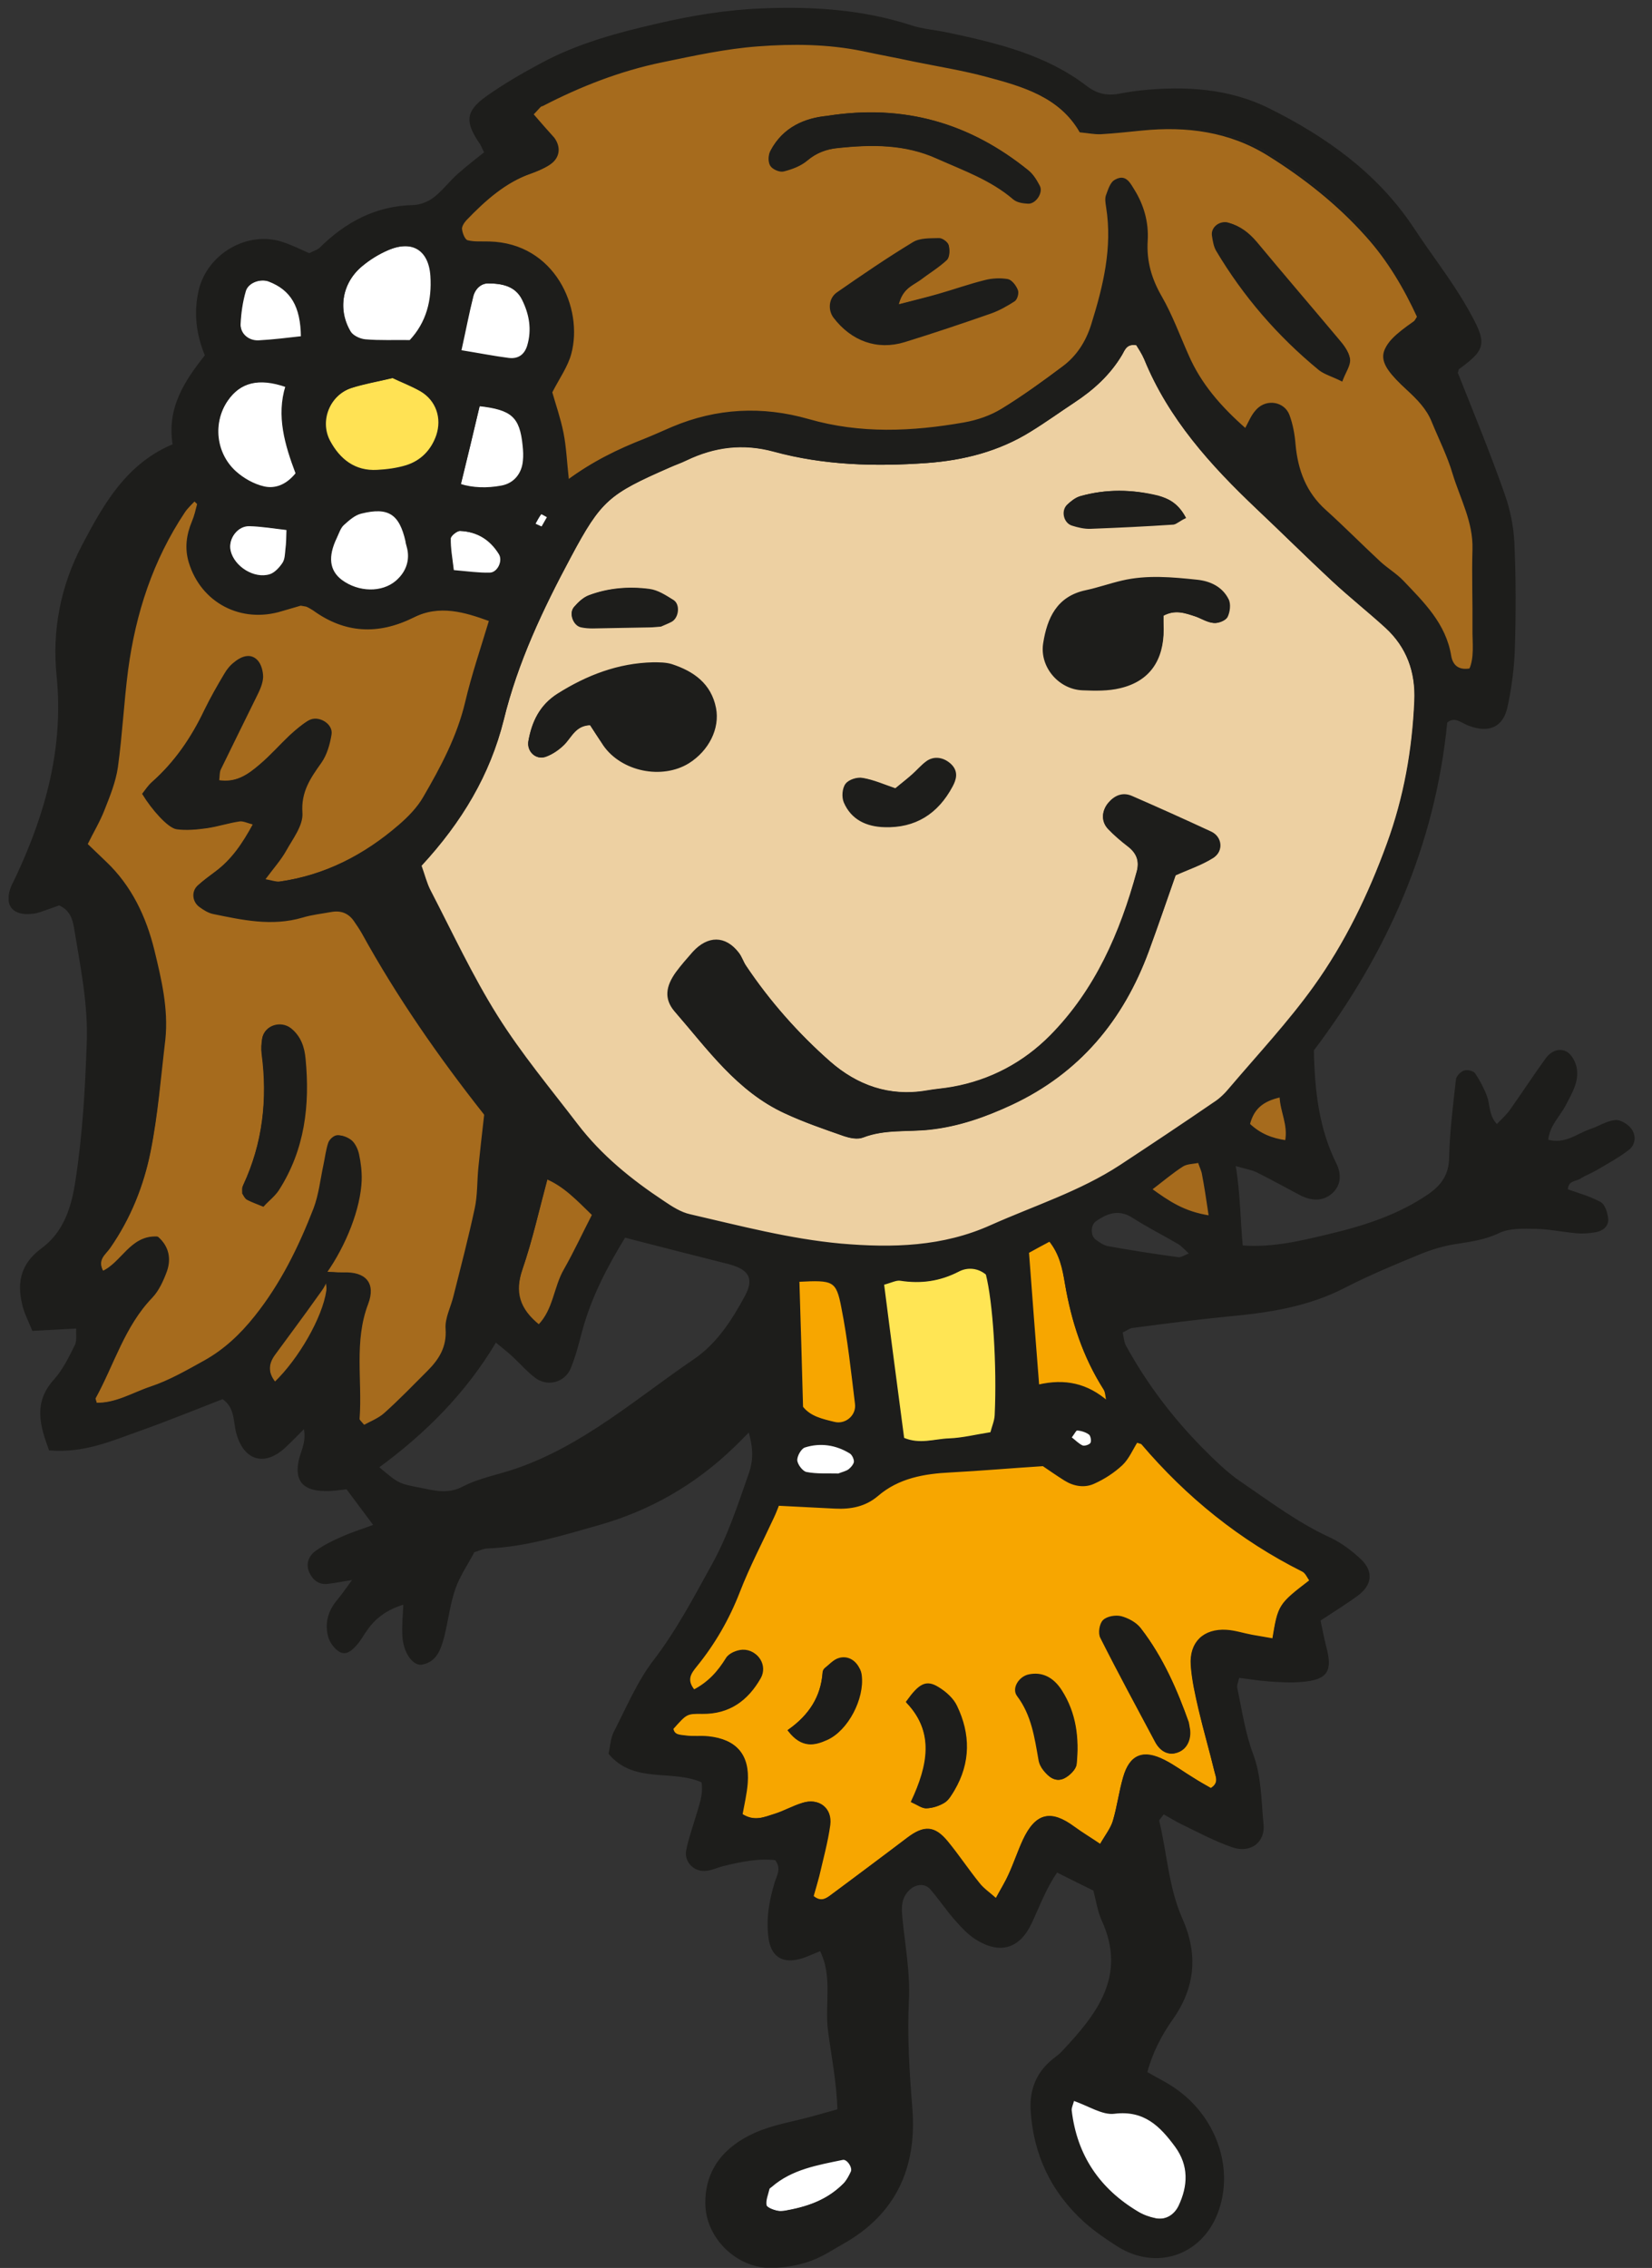 <?xml version="1.0" encoding="UTF-8"?>
<!-- Generator: Adobe Illustrator 28.1.0, SVG Export Plug-In . SVG Version: 6.00 Build 0)  -->
<svg xmlns="http://www.w3.org/2000/svg" xmlns:xlink="http://www.w3.org/1999/xlink" version="1.1" id="Ebene_1" x="0px" y="0px" viewBox="0 0 630.3 865" style="enable-background:new 0 0 630.3 865;" xml:space="preserve">
<rect x="0" y="0" width="630.3" height="865" fill="#333333" stroke="none"/>
<style type="text/css">
	.st0{clip-path:url(#SVGID_00000167378029741072861410000004483667695501329813_);fill:#FFE254;}
	
		.st1{clip-path:url(#SVGID_00000167378029741072861410000004483667695501329813_);fill:none;stroke:#1D1D1B;stroke-width:0.274;stroke-miterlimit:10;}
	.st2{clip-path:url(#SVGID_00000167378029741072861410000004483667695501329813_);fill:#E12185;}
	.st3{clip-path:url(#SVGID_00000167378029741072861410000004483667695501329813_);fill:#FFFFFF;}
	.st4{clip-path:url(#SVGID_00000167378029741072861410000004483667695501329813_);fill:#F5E3C7;}
	.st5{clip-path:url(#SVGID_00000167378029741072861410000004483667695501329813_);fill:#DE5722;}
	.st6{clip-path:url(#SVGID_00000167378029741072861410000004483667695501329813_);fill:#1D1D1B;}
	.st7{clip-path:url(#SVGID_00000174591685887791487160000004894772306798974084_);fill:#8A141F;}
	
		.st8{clip-path:url(#SVGID_00000174591685887791487160000004894772306798974084_);fill:none;stroke:#1D1D1B;stroke-width:1.059;stroke-miterlimit:10;}
	.st9{clip-path:url(#SVGID_00000174591685887791487160000004894772306798974084_);fill:#F7A600;}
	.st10{clip-path:url(#SVGID_00000174591685887791487160000004894772306798974084_);fill:#FFFFFF;}
	.st11{clip-path:url(#SVGID_00000174591685887791487160000004894772306798974084_);fill:#281E18;}
	.st12{clip-path:url(#SVGID_00000174591685887791487160000004894772306798974084_);fill:#F9E39E;}
	.st13{clip-path:url(#SVGID_00000174591685887791487160000004894772306798974084_);fill:#1D1D1B;}
	.st14{clip-path:url(#SVGID_00000031204189621691646460000004400995384210554006_);fill:#FFE254;}
	
		.st15{clip-path:url(#SVGID_00000031204189621691646460000004400995384210554006_);fill:none;stroke:#1D1D1B;stroke-width:0.401;stroke-miterlimit:10;}
	.st16{clip-path:url(#SVGID_00000031204189621691646460000004400995384210554006_);fill:#00B6ED;}
	.st17{clip-path:url(#SVGID_00000031204189621691646460000004400995384210554006_);fill:#0075BF;}
	.st18{clip-path:url(#SVGID_00000031204189621691646460000004400995384210554006_);fill:#EDD0A2;}
	.st19{clip-path:url(#SVGID_00000031204189621691646460000004400995384210554006_);fill:#FFFFFF;}
	.st20{clip-path:url(#SVGID_00000031204189621691646460000004400995384210554006_);fill:#1D1D1B;}
	.st21{clip-path:url(#SVGID_00000102529470293996869840000007297790991306942888_);fill:#EDD0A2;}
	
		.st22{clip-path:url(#SVGID_00000102529470293996869840000007297790991306942888_);fill:none;stroke:#1D1D1B;stroke-width:0.788;stroke-miterlimit:10;}
	.st23{clip-path:url(#SVGID_00000102529470293996869840000007297790991306942888_);fill:#FFE554;}
	.st24{clip-path:url(#SVGID_00000102529470293996869840000007297790991306942888_);fill:#FFFFFF;}
	.st25{clip-path:url(#SVGID_00000102529470293996869840000007297790991306942888_);fill:#FFE254;}
	.st26{clip-path:url(#SVGID_00000102529470293996869840000007297790991306942888_);fill:#F7A600;}
	.st27{clip-path:url(#SVGID_00000102529470293996869840000007297790991306942888_);fill:#A66B1D;}
	.st28{clip-path:url(#SVGID_00000102529470293996869840000007297790991306942888_);fill:#1D1D1B;}
</style>
<g>
	<defs>
		<rect id="SVGID_00000176022818495390655620000005930450415543285910_" x="3.3" y="3" width="620.5" height="861.9"></rect>
	</defs>
	<clipPath id="SVGID_00000027571282727993290690000009910778192153511081_">
		<use xlink:href="#SVGID_00000176022818495390655620000005930450415543285910_" style="overflow:visible;"></use>
	</clipPath>
	<path style="clip-path:url(#SVGID_00000027571282727993290690000009910778192153511081_);fill:#EDD0A2;" d="M251.7,238.2   c-1.5,0.1-2.9,0.3-4.3,0.3c-7.1,0.2-14.3,0.4-21.4,0.5c-1.4,0-2.8-0.1-4.2-0.4c-2.7-0.5-4.3-4.7-2.5-6.8c1.5-1.7,3.4-3.5,5.4-4.3   c7.3-2.7,15-3.4,22.6-2.4c3.1,0.4,6.1,2.3,9,4c2.3,1.4,1.7,6-0.7,7.3C254.3,237.1,253,237.6,251.7,238.2 M451.7,197   c-2,1-3.2,2.1-4.4,2.1c-10.4,0.7-20.7,1.3-31.1,1.6c-2.3,0.1-4.7-0.5-6.9-1.1c-2.8-0.9-3.8-4.9-1.6-7c1.3-1.2,2.9-2.5,4.6-3   c9.8-2.7,19.6-2.6,29.5-0.2C445.6,190.5,448.9,192.1,451.7,197 M341.7,301.2c2.2-1.8,4.3-3.5,6.5-5.3c1.8-1.5,3.3-3.4,5.2-4.8   c2.8-2,6.4-1.5,9,1c2.6,2.5,1.8,5.2,0.4,7.8c-5.4,10.1-13.8,15.3-25.4,14.9c-6.5-0.2-12.1-2.7-14.9-9c-0.8-1.8-0.5-5,0.6-6.6   c1.1-1.4,4.2-2.4,6.1-2C333.4,298,337.3,299.8,341.7,301.2 M443.5,234.6c0,1.6,0,3.4,0,5.3c0,11.6-5.2,19.2-16.2,21.8   c-4.5,1.1-9.4,1-14.1,0.8c-8.9-0.3-16-8.5-14.6-17.2c1.5-9.3,5.1-17.4,15.8-19.6c4.6-1,9.1-2.6,13.8-3.7c9.4-2.2,18.9-1.3,28.3-0.3   c5,0.5,9.3,2.6,11.7,7.1c0.9,1.7,0.5,4.6-0.4,6.4c-0.6,1.2-3.2,2.2-4.8,2c-2.3-0.2-4.4-1.6-6.6-2.4   C452.3,233.4,448.3,231.9,443.5,234.6 M225.3,276.1c-6,0.1-7.5,4.7-10.4,7.6c-1.9,1.9-4.3,3.6-6.9,4.5c-3.5,1.3-6.7-1.9-6-5.5   c1.3-7.3,4.3-13.5,10.9-17.6c11.1-7,22.9-11.5,36.1-11.8c2.4-0.1,4.9,0,7.1,0.7c8.1,2.6,14.5,7.2,16.4,16.1   c1.5,7.6-2.6,15.8-10.1,20.4c-10,6.2-25.1,3.1-31.8-6.6C228.5,281.2,226.9,278.5,225.3,276.1 M448.2,333.6   c-3.3,9.5-6.7,19.4-10.3,29.2C428.2,389,411.6,409,386,421c-10.1,4.7-20.3,8.3-31.3,9.5c-8.5,0.9-17.2-0.2-25.5,3   c-2,0.8-4.8,0.2-7-0.5c-7.6-2.7-15.3-5.3-22.6-8.7c-18-8.3-29.2-24.3-41.7-38.6c-4-4.6-3.3-9.2,0.5-14.4c2-2.7,4.2-5.2,6.4-7.7   c5.6-6.2,12-6.1,16.8,0.2c1.2,1.5,1.7,3.4,2.8,5c9.1,13.5,19.9,25.7,32.1,36.4c10.5,9.2,22.9,13.6,37.1,11.2   c3.3-0.6,6.6-0.8,9.9-1.4c14.6-2.6,27.2-9.4,37.5-19.7c17.3-17.4,26.8-39.2,33.1-62.6c1.1-4.1,0-7.4-3.5-10.1   c-2.6-2-5.2-4.2-7.5-6.6c-2.5-2.6-2.5-6.1-0.1-9.1c2.3-2.9,5.3-4.1,8.9-2.6c10,4.4,20,8.8,29.9,13.4c3.9,1.8,4.5,7,0.7,9.3   C458.2,329.7,453.3,331.3,448.2,333.6 M160.2,330.2c1.3,3.7,2.1,6.9,3.6,9.8c8.4,16.1,16,32.7,25.7,48   c9.1,14.5,20.2,27.8,30.7,41.4c9.1,11.9,20.6,21.2,33,29.4c3.1,2.1,6.6,4.3,10.1,5.1c19.1,4.4,38,9.5,57.6,11.2   c19.8,1.8,39,1.2,57.4-7.1c16.5-7.4,34-12.9,49.3-22.9c12-7.8,23.9-15.8,35.7-23.9c2.3-1.6,4.4-3.7,6.3-5.9   c10.8-12.8,22.3-25,32-38.6c11.9-16.7,20.9-35.2,28-54.6c6.5-17.8,9.7-35.9,10.5-54.6c0.5-11.2-3-20.8-11.2-28.3   c-6.7-6.1-13.8-11.7-20.4-17.9c-9.8-9.1-19.3-18.5-28.9-27.6c-17.3-16.4-33.4-34.2-42.7-56.9c-0.9-2.1-2.2-4-3.1-5.5   c-4.1-0.8-4.9,1.8-6,3.8c-4.5,7.6-10.8,13.3-18.1,18.1c-5.6,3.7-11,7.6-16.7,11.1c-12,7.5-25.5,10.9-39.4,11.9   c-19.6,1.4-39.2,0.9-58.3-4.4c-11.8-3.2-22.7-1.8-33.4,3.3c-2.2,1-4.4,1.8-6.6,2.8c-23.1,10.2-26.2,12.5-37.9,34.5   c-10.6,19.8-20.2,40-25.6,62.1C186.5,295.3,175.8,313.3,160.2,330.2"></path>
	
		<path style="clip-path:url(#SVGID_00000027571282727993290690000009910778192153511081_);fill:none;stroke:#1D1D1B;stroke-width:0.788;stroke-miterlimit:10;" d="   M251.7,238.2c-1.5,0.1-2.9,0.3-4.3,0.3c-7.1,0.2-14.3,0.4-21.4,0.5c-1.4,0-2.8-0.1-4.2-0.4c-2.7-0.5-4.3-4.7-2.5-6.8   c1.5-1.7,3.4-3.5,5.4-4.3c7.3-2.7,15-3.4,22.6-2.4c3.1,0.4,6.1,2.3,9,4c2.3,1.4,1.7,6-0.7,7.3C254.3,237.1,253,237.6,251.7,238.2z    M451.7,197c-2,1-3.2,2.1-4.4,2.1c-10.4,0.7-20.7,1.3-31.1,1.6c-2.3,0.1-4.7-0.5-6.9-1.1c-2.8-0.9-3.8-4.9-1.6-7   c1.3-1.2,2.9-2.5,4.6-3c9.8-2.7,19.6-2.6,29.5-0.2C445.6,190.5,448.9,192.1,451.7,197z M341.7,301.2c2.2-1.8,4.3-3.5,6.5-5.3   c1.8-1.5,3.3-3.4,5.2-4.8c2.8-2,6.4-1.5,9,1c2.6,2.5,1.8,5.2,0.4,7.8c-5.4,10.1-13.8,15.3-25.4,14.9c-6.5-0.2-12.1-2.7-14.9-9   c-0.8-1.8-0.5-5,0.6-6.6c1.1-1.4,4.2-2.4,6.1-2C333.4,298,337.3,299.8,341.7,301.2z M443.5,234.6c0,1.6,0,3.4,0,5.3   c0,11.6-5.2,19.2-16.2,21.8c-4.5,1.1-9.4,1-14.1,0.8c-8.9-0.3-16-8.5-14.6-17.2c1.5-9.3,5.1-17.4,15.8-19.6c4.6-1,9.1-2.6,13.8-3.7   c9.4-2.2,18.9-1.3,28.3-0.3c5,0.5,9.3,2.6,11.7,7.1c0.9,1.7,0.5,4.6-0.4,6.4c-0.6,1.2-3.2,2.2-4.8,2c-2.3-0.2-4.4-1.6-6.6-2.4   C452.3,233.4,448.3,231.9,443.5,234.6z M225.3,276.1c-6,0.1-7.5,4.7-10.4,7.6c-1.9,1.9-4.3,3.6-6.9,4.5c-3.5,1.3-6.7-1.9-6-5.5   c1.3-7.3,4.3-13.5,10.9-17.6c11.1-7,22.9-11.5,36.1-11.8c2.4-0.1,4.9,0,7.1,0.7c8.1,2.6,14.5,7.2,16.4,16.1   c1.5,7.6-2.6,15.8-10.1,20.4c-10,6.2-25.1,3.1-31.8-6.6C228.5,281.2,226.9,278.5,225.3,276.1z M448.2,333.6   c-3.3,9.5-6.7,19.4-10.3,29.2C428.2,389,411.6,409,386,421c-10.1,4.7-20.3,8.3-31.3,9.5c-8.5,0.9-17.2-0.2-25.5,3   c-2,0.8-4.8,0.2-7-0.5c-7.6-2.7-15.3-5.3-22.6-8.7c-18-8.3-29.2-24.3-41.7-38.6c-4-4.6-3.3-9.2,0.5-14.4c2-2.7,4.2-5.2,6.4-7.7   c5.6-6.2,12-6.1,16.8,0.2c1.2,1.5,1.7,3.4,2.8,5c9.1,13.5,19.9,25.7,32.1,36.4c10.5,9.2,22.9,13.6,37.1,11.2   c3.3-0.6,6.6-0.8,9.9-1.4c14.6-2.6,27.2-9.4,37.5-19.7c17.3-17.4,26.8-39.2,33.1-62.6c1.1-4.1,0-7.4-3.5-10.1   c-2.6-2-5.2-4.2-7.5-6.6c-2.5-2.6-2.5-6.1-0.1-9.1c2.3-2.9,5.3-4.1,8.9-2.6c10,4.4,20,8.8,29.9,13.4c3.9,1.8,4.5,7,0.7,9.3   C458.2,329.7,453.3,331.3,448.2,333.6z M160.2,330.2c1.3,3.7,2.1,6.9,3.6,9.8c8.4,16.1,16,32.7,25.7,48   c9.1,14.5,20.2,27.8,30.7,41.4c9.1,11.9,20.6,21.2,33,29.4c3.1,2.1,6.6,4.3,10.1,5.1c19.1,4.4,38,9.5,57.6,11.2   c19.8,1.8,39,1.2,57.4-7.1c16.5-7.4,34-12.9,49.3-22.9c12-7.8,23.9-15.8,35.7-23.9c2.3-1.6,4.4-3.7,6.3-5.9   c10.8-12.8,22.3-25,32-38.6c11.9-16.7,20.9-35.2,28-54.6c6.5-17.8,9.7-35.9,10.5-54.6c0.5-11.2-3-20.8-11.2-28.3   c-6.7-6.1-13.8-11.7-20.4-17.9c-9.8-9.1-19.3-18.5-28.9-27.6c-17.3-16.4-33.4-34.2-42.7-56.9c-0.9-2.1-2.2-4-3.1-5.5   c-4.1-0.8-4.9,1.8-6,3.8c-4.5,7.6-10.8,13.3-18.1,18.1c-5.6,3.7-11,7.6-16.7,11.1c-12,7.5-25.5,10.9-39.4,11.9   c-19.6,1.4-39.2,0.9-58.3-4.4c-11.8-3.2-22.7-1.8-33.4,3.3c-2.2,1-4.4,1.8-6.6,2.8c-23.1,10.2-26.2,12.5-37.9,34.5   c-10.6,19.8-20.2,40-25.6,62.1C186.5,295.3,175.8,313.3,160.2,330.2z"></path>
	<path style="clip-path:url(#SVGID_00000027571282727993290690000009910778192153511081_);fill:#FFE554;" d="M336.5,489.4   c2.7,20.8,5.2,40.2,7.8,59.5c6.4,2.7,12.1,0.4,17.8,0.3c5.2-0.2,10.4-1.5,16.3-2.4c0.6-2.4,1.7-4.6,1.8-6.8   c1-19.1-0.6-43.9-3.4-54.3c-3.4-2.8-7.6-3-10.9-1.3c-7.2,3.7-14.5,4.8-22.4,3.5C341.6,487.5,339.7,488.6,336.5,489.4"></path>
	
		<path style="clip-path:url(#SVGID_00000027571282727993290690000009910778192153511081_);fill:none;stroke:#1D1D1B;stroke-width:0.788;stroke-miterlimit:10;" d="   M336.5,489.4c2.7,20.8,5.2,40.2,7.8,59.5c6.4,2.7,12.1,0.4,17.8,0.3c5.2-0.2,10.4-1.5,16.3-2.4c0.6-2.4,1.7-4.6,1.8-6.8   c1-19.1-0.6-43.9-3.4-54.3c-3.4-2.8-7.6-3-10.9-1.3c-7.2,3.7-14.5,4.8-22.4,3.5C341.6,487.5,339.7,488.6,336.5,489.4z"></path>
	<path style="clip-path:url(#SVGID_00000027571282727993290690000009910778192153511081_);fill:#FFFFFF;" d="M409.1,800.2   c-0.4,1.7-1.1,3.1-1,4.3c2,17.5,10.9,30.6,26,39.5c2,1.2,4.4,2.1,6.7,2.5c4,0.8,7.7-1.2,9.5-5c3.7-8,4-15.8-1.4-23.3   c-5.9-8.1-12.2-14.4-23.9-13C420.4,805.8,415.3,802.3,409.1,800.2"></path>
	
		<path style="clip-path:url(#SVGID_00000027571282727993290690000009910778192153511081_);fill:none;stroke:#1D1D1B;stroke-width:0.788;stroke-miterlimit:10;" d="   M409.1,800.2c-0.4,1.7-1.1,3.1-1,4.3c2,17.5,10.9,30.6,26,39.5c2,1.2,4.4,2.1,6.7,2.5c4,0.8,7.7-1.2,9.5-5c3.7-8,4-15.8-1.4-23.3   c-5.9-8.1-12.2-14.4-23.9-13C420.4,805.8,415.3,802.3,409.1,800.2z"></path>
	<path style="clip-path:url(#SVGID_00000027571282727993290690000009910778192153511081_);fill:#FFE254;" d="M150,143.7   c-5.9,1.4-11.1,2.2-16.1,3.9c-8.5,2.8-12.8,13-8.5,21.1c3.9,7.2,9.8,12,18.5,11.5c3.8-0.2,7.7-0.7,11.4-1.8   c5.8-1.8,9.8-6,11.9-11.8c2.4-6.8,0-13.9-6.2-17.6C157.2,146.8,153.1,145.2,150,143.7"></path>
	
		<path style="clip-path:url(#SVGID_00000027571282727993290690000009910778192153511081_);fill:none;stroke:#1D1D1B;stroke-width:0.788;stroke-miterlimit:10;" d="   M150,143.7c-5.9,1.4-11.1,2.2-16.1,3.9c-8.5,2.8-12.8,13-8.5,21.1c3.9,7.2,9.8,12,18.5,11.5c3.8-0.2,7.7-0.7,11.4-1.8   c5.8-1.8,9.8-6,11.9-11.8c2.4-6.8,0-13.9-6.2-17.6C157.2,146.8,153.1,145.2,150,143.7z"></path>
	<path style="clip-path:url(#SVGID_00000027571282727993290690000009910778192153511081_);fill:#FFFFFF;" d="M156.8,130.6   c6.7-7.2,8.8-15.9,8.2-25.3c-0.7-10.3-7.5-14.4-17.1-10.2c-3.5,1.5-6.9,3.6-9.8,6c-8,6.5-9.9,17.1-4.6,26c1,1.7,3.8,3,5.9,3.2   C145.1,130.8,150.8,130.6,156.8,130.6"></path>
	
		<path style="clip-path:url(#SVGID_00000027571282727993290690000009910778192153511081_);fill:none;stroke:#1D1D1B;stroke-width:0.788;stroke-miterlimit:10;" d="   M156.8,130.6c6.7-7.2,8.8-15.9,8.2-25.3c-0.7-10.3-7.5-14.4-17.1-10.2c-3.5,1.5-6.9,3.6-9.8,6c-8,6.5-9.9,17.1-4.6,26   c1,1.7,3.8,3,5.9,3.2C145.1,130.8,150.8,130.6,156.8,130.6z"></path>
	<path style="clip-path:url(#SVGID_00000027571282727993290690000009910778192153511081_);fill:#FFFFFF;" d="M113.8,180.9   c-4.3-11.2-7.6-22.3-4-33.8c-10.8-3.7-18.3-1.8-23.3,5.5c-5.9,8.5-4.8,20.5,3.2,27.7c3.1,2.8,7.2,5.1,11.3,6   C105.1,187.3,109.7,186,113.8,180.9"></path>
	
		<path style="clip-path:url(#SVGID_00000027571282727993290690000009910778192153511081_);fill:none;stroke:#1D1D1B;stroke-width:0.788;stroke-miterlimit:10;" d="   M113.8,180.9c-4.3-11.2-7.6-22.3-4-33.8c-10.8-3.7-18.3-1.8-23.3,5.5c-5.9,8.5-4.8,20.5,3.2,27.7c3.1,2.8,7.2,5.1,11.3,6   C105.1,187.3,109.7,186,113.8,180.9z"></path>
	<path style="clip-path:url(#SVGID_00000027571282727993290690000009910778192153511081_);fill:#F7A600;" d="M301.2,659.9   c7.9-5.7,12.3-12.7,13-21.7c0-0.5,0.2-1.1,0.5-1.3c1.7-1.4,3.4-3.4,5.4-3.9c2.9-0.8,5.6,0.7,7.1,3.5c0.4,0.8,0.7,1.8,0.9,2.7   c1.2,8.6-4.9,20.4-12.7,23.9C311,665.2,306.2,666.5,301.2,659.9 M392.8,639.4c4.7-1,8.8,0.9,12,5.9c5.3,8.5,6.5,17.9,5.5,27.6   c-0.2,1.8-2.5,4.1-4.4,5c-3,1.5-5.5-0.4-7.3-2.9c-0.8-1.1-1.5-2.5-1.7-3.9c-1.5-8.5-2.7-16.9-8.1-24.2   C386.8,644.3,389.4,640,392.8,639.4 M346.4,649.4c4.6-6.6,7.1-7.9,11.5-5.2c2.7,1.6,5.4,4.1,6.7,6.9c5,10.6,5.1,21.3-0.9,31.6   c-1,1.6-2,3.5-3.5,4.5c-1.9,1.2-4.3,2-6.6,2.1c-1.5,0.1-3.1-1.2-5.3-2.2C354.6,673.5,357,660.7,346.4,649.4 M453.1,657   c0.3,1.8,0.4,2.3,0.4,2.8c0.4,3.9-1.3,7.1-4.3,8.2c-3.1,1.2-6.1-0.1-8.1-3.9c-6.9-13-13.9-26.1-20.5-39.3c-0.8-1.7-0.4-5.1,0.9-6.4   c1.3-1.4,4.5-1.9,6.4-1.4c2.6,0.7,5.5,2.3,7.1,4.4C443.6,632.5,449,645.3,453.1,657 M264.6,644.9c6-3.1,9.6-7.3,12.7-12.3   c1-1.7,3.9-2.9,6-3c5.3-0.2,8.8,5.4,6.3,10c-4.8,8.5-11.7,13.6-21.9,13.5c-6.1,0-6.1,0.1-11.5,6c0.6,3.1,3.3,2.9,5.4,3.2   c2.8,0.4,5.8,0,8.6,0.3c10.5,1.1,15.3,6.8,14.4,17.3c-0.3,4.2-1.3,8.3-2,12.2c4.9,3.3,9,1.3,12.9,0.1c3.6-1.1,7-3.1,10.7-4.2   c5.9-1.9,10.9,1.8,10,8c-0.9,6.6-2.7,13.1-4.2,19.6c-0.6,2.7-1.5,5.4-2.2,7.9c2.7,2.4,4.9,1.4,6.9,0c9.9-7.4,19.9-14.8,29.7-22.3   c6.1-4.6,9.9-4.4,14.7,1.4c4.3,5.2,8,10.8,12.2,16c1.7,2.1,4,3.6,6.7,6.1c2-3.8,3.8-6.6,5.1-9.5c2-4.4,3.5-8.9,5.5-13.3   c4.7-10,10.2-11.3,19-4.8c3,2.2,6.2,4.2,10.2,6.9c2.1-3.7,4.2-6.3,5.1-9.2c1.7-5.5,2.4-11.3,4-16.8c2.4-8.4,7.3-10.4,15.3-6.3   c3.8,1.9,7.3,4.5,11,6.8c2.3,1.4,4.7,2.8,6.8,4c3.6-2.1,2.4-4.6,1.8-6.7c-1.9-7.9-4.2-15.7-6.1-23.7c-1.3-5.6-2.6-11.3-3-17   c-0.6-8.6,4.7-13.6,13.2-13.1c3.3,0.2,6.5,1.3,9.8,1.9c2.7,0.5,5.4,0.9,8.1,1.4c2.2-13.2,2.2-13.2,14.3-22.5c-1-1.4-1.8-3.3-3.2-4   c-23.9-12-44.1-28.5-61.4-48.8c-0.3-0.3-0.9-0.3-2.1-0.8c-1.8,2.8-3.2,6.3-5.7,8.7c-3,2.9-6.8,5.3-10.6,7c-3.6,1.6-7.6,1-11-1.1   c-3.2-2-6.3-4.2-8.4-5.6c-12.6,0.9-24,1.9-35.4,2.4c-10.2,0.5-20,2.2-28,9.2c-4.7,4-10.2,5-16.1,4.7c-6.7-0.3-13.3-0.7-21.8-1.1   c-0.4,1.1-1.1,2.9-1.9,4.6c-4.4,9.6-9.4,18.9-13.1,28.7c-4,10.4-9.5,19.8-16.4,28.4C263.2,637.7,260.9,640.6,264.6,644.9"></path>
	
		<path style="clip-path:url(#SVGID_00000027571282727993290690000009910778192153511081_);fill:none;stroke:#1D1D1B;stroke-width:0.788;stroke-miterlimit:10;" d="   M301.2,659.9c7.9-5.7,12.3-12.7,13-21.7c0-0.5,0.2-1.1,0.5-1.3c1.7-1.4,3.4-3.4,5.4-3.9c2.9-0.8,5.6,0.7,7.1,3.5   c0.4,0.8,0.7,1.8,0.9,2.7c1.2,8.6-4.9,20.4-12.7,23.9C311,665.2,306.2,666.5,301.2,659.9z M392.8,639.4c4.7-1,8.8,0.9,12,5.9   c5.3,8.5,6.5,17.9,5.5,27.6c-0.2,1.8-2.5,4.1-4.4,5c-3,1.5-5.5-0.4-7.3-2.9c-0.8-1.1-1.5-2.5-1.7-3.9c-1.5-8.5-2.7-16.9-8.1-24.2   C386.8,644.3,389.4,640,392.8,639.4z M346.4,649.4c4.6-6.6,7.1-7.9,11.5-5.2c2.7,1.6,5.4,4.1,6.7,6.9c5,10.6,5.1,21.3-0.9,31.6   c-1,1.6-2,3.5-3.5,4.5c-1.9,1.2-4.3,2-6.6,2.1c-1.5,0.1-3.1-1.2-5.3-2.2C354.6,673.5,357,660.7,346.4,649.4z M453.1,657   c0.3,1.8,0.4,2.3,0.4,2.8c0.4,3.9-1.3,7.1-4.3,8.2c-3.1,1.2-6.1-0.1-8.1-3.9c-6.9-13-13.9-26.1-20.5-39.3c-0.8-1.7-0.4-5.1,0.9-6.4   c1.3-1.4,4.5-1.9,6.4-1.4c2.6,0.7,5.5,2.3,7.1,4.4C443.6,632.5,449,645.3,453.1,657z M264.6,644.9c6-3.1,9.6-7.3,12.7-12.3   c1-1.7,3.9-2.9,6-3c5.3-0.2,8.8,5.4,6.3,10c-4.8,8.5-11.7,13.6-21.9,13.5c-6.1,0-6.1,0.1-11.5,6c0.6,3.1,3.3,2.9,5.4,3.2   c2.8,0.4,5.8,0,8.6,0.3c10.5,1.1,15.3,6.8,14.4,17.3c-0.3,4.2-1.3,8.3-2,12.2c4.9,3.3,9,1.3,12.9,0.1c3.6-1.1,7-3.1,10.7-4.2   c5.9-1.9,10.9,1.8,10,8c-0.9,6.6-2.7,13.1-4.2,19.6c-0.6,2.7-1.5,5.4-2.2,7.9c2.7,2.4,4.9,1.4,6.9,0c9.9-7.4,19.9-14.8,29.7-22.3   c6.1-4.6,9.9-4.4,14.7,1.4c4.3,5.2,8,10.8,12.2,16c1.7,2.1,4,3.6,6.7,6.1c2-3.8,3.8-6.6,5.1-9.5c2-4.4,3.5-8.9,5.5-13.3   c4.7-10,10.2-11.3,19-4.8c3,2.2,6.2,4.2,10.2,6.9c2.1-3.7,4.2-6.3,5.1-9.2c1.7-5.5,2.4-11.3,4-16.8c2.4-8.4,7.3-10.4,15.3-6.3   c3.8,1.9,7.3,4.5,11,6.8c2.3,1.4,4.7,2.8,6.8,4c3.6-2.1,2.4-4.6,1.8-6.7c-1.9-7.9-4.2-15.7-6.1-23.7c-1.3-5.6-2.6-11.3-3-17   c-0.6-8.6,4.7-13.6,13.2-13.1c3.3,0.2,6.5,1.3,9.8,1.9c2.7,0.5,5.4,0.9,8.1,1.4c2.2-13.2,2.2-13.2,14.3-22.5c-1-1.4-1.8-3.3-3.2-4   c-23.9-12-44.1-28.5-61.4-48.8c-0.3-0.3-0.9-0.3-2.1-0.8c-1.8,2.8-3.2,6.3-5.7,8.7c-3,2.9-6.8,5.3-10.6,7c-3.6,1.6-7.6,1-11-1.1   c-3.2-2-6.3-4.2-8.4-5.6c-12.6,0.9-24,1.9-35.4,2.4c-10.2,0.5-20,2.2-28,9.2c-4.7,4-10.2,5-16.1,4.7c-6.7-0.3-13.3-0.7-21.8-1.1   c-0.4,1.1-1.1,2.9-1.9,4.6c-4.4,9.6-9.4,18.9-13.1,28.7c-4,10.4-9.5,19.8-16.4,28.4C263.2,637.7,260.9,640.6,264.6,644.9z"></path>
	<path style="clip-path:url(#SVGID_00000027571282727993290690000009910778192153511081_);fill:#F7A600;" d="M304.4,488.1   c0.5,16.8,0.9,32.6,1.4,48.7c3.1,4,8,4.9,12.6,6.1c4.5,1.1,9.1-2.7,8.5-7.4c-1.5-12.4-2.8-24.9-5.2-37.1   C319.6,487.7,318.2,487.4,304.4,488.1"></path>
	
		<path style="clip-path:url(#SVGID_00000027571282727993290690000009910778192153511081_);fill:none;stroke:#1D1D1B;stroke-width:0.788;stroke-miterlimit:10;" d="   M304.4,488.1c0.5,16.8,0.9,32.6,1.4,48.7c3.1,4,8,4.9,12.6,6.1c4.5,1.1,9.1-2.7,8.5-7.4c-1.5-12.4-2.8-24.9-5.2-37.1   C319.6,487.7,318.2,487.4,304.4,488.1z"></path>
	<path style="clip-path:url(#SVGID_00000027571282727993290690000009910778192153511081_);fill:#F7A600;" d="M400.4,472.7   c-3.1,1.7-6,3.2-8.6,4.7c1.3,17.4,2.6,34.1,4,51.9c10.6-2.5,19.2-0.5,27.2,6.4c-0.4-1.9-0.4-4.1-1.4-5.6   c-8-12.5-12.4-26.1-14.9-40.6C405.8,483.7,404.7,478,400.4,472.7"></path>
	
		<path style="clip-path:url(#SVGID_00000027571282727993290690000009910778192153511081_);fill:none;stroke:#1D1D1B;stroke-width:0.788;stroke-miterlimit:10;" d="   M400.4,472.7c-3.1,1.7-6,3.2-8.6,4.7c1.3,17.4,2.6,34.1,4,51.9c10.6-2.5,19.2-0.5,27.2,6.4c-0.4-1.9-0.4-4.1-1.4-5.6   c-8-12.5-12.4-26.1-14.9-40.6C405.8,483.7,404.7,478,400.4,472.7z"></path>
	<path style="clip-path:url(#SVGID_00000027571282727993290690000009910778192153511081_);fill:#FFFFFF;" d="M156.1,209.2   c-0.4-1.9-0.5-2.4-0.6-2.9c-2.5-10.8-6.9-13.8-17.7-11.1c-2.6,0.6-5,2.7-7,4.6c-1.3,1.2-2,3.3-2.8,5c-3.6,7.6-2.9,13.2,2.1,17   c6.6,5,15.9,5.1,21.5,0.3C156.2,218.3,157.1,213.3,156.1,209.2"></path>
	
		<path style="clip-path:url(#SVGID_00000027571282727993290690000009910778192153511081_);fill:none;stroke:#1D1D1B;stroke-width:0.788;stroke-miterlimit:10;" d="   M156.1,209.2c-0.4-1.9-0.5-2.4-0.6-2.9c-2.5-10.8-6.9-13.8-17.7-11.1c-2.6,0.6-5,2.7-7,4.6c-1.3,1.2-2,3.3-2.8,5   c-3.6,7.6-2.9,13.2,2.1,17c6.6,5,15.9,5.1,21.5,0.3C156.2,218.3,157.1,213.3,156.1,209.2z"></path>
	<path style="clip-path:url(#SVGID_00000027571282727993290690000009910778192153511081_);fill:#FFFFFF;" d="M175.3,134.3   c7.6,1.3,13.2,2.3,18.9,3.1c3.9,0.5,6.6-1.4,7.6-5c1.9-6.4,0.9-12.5-2-18.2c-2.8-5.5-8.2-6.5-13.6-6.5c-3.1,0-5.4,2.5-6.1,5.4   C178.4,119.5,177.1,126.1,175.3,134.3"></path>
	
		<path style="clip-path:url(#SVGID_00000027571282727993290690000009910778192153511081_);fill:none;stroke:#1D1D1B;stroke-width:0.788;stroke-miterlimit:10;" d="   M175.3,134.3c7.6,1.3,13.2,2.3,18.9,3.1c3.9,0.5,6.6-1.4,7.6-5c1.9-6.4,0.9-12.5-2-18.2c-2.8-5.5-8.2-6.5-13.6-6.5   c-3.1,0-5.4,2.5-6.1,5.4C178.4,119.5,177.1,126.1,175.3,134.3z"></path>
	<path style="clip-path:url(#SVGID_00000027571282727993290690000009910778192153511081_);fill:#FFFFFF;" d="M182.7,154.4   c-2.6,10.9-4.9,20.6-7.5,31.1c5.1,1.6,10.8,1.7,16.3,0.7c5.2-0.9,8.4-5,8.8-10.1c0.1-1.9,0-3.9-0.1-5.8   C199.2,158.8,195.7,155.7,182.7,154.4"></path>
	
		<path style="clip-path:url(#SVGID_00000027571282727993290690000009910778192153511081_);fill:none;stroke:#1D1D1B;stroke-width:0.788;stroke-miterlimit:10;" d="   M182.7,154.4c-2.6,10.9-4.9,20.6-7.5,31.1c5.1,1.6,10.8,1.7,16.3,0.7c5.2-0.9,8.4-5,8.8-10.1c0.1-1.9,0-3.9-0.1-5.8   C199.2,158.8,195.7,155.7,182.7,154.4z"></path>
	<path style="clip-path:url(#SVGID_00000027571282727993290690000009910778192153511081_);fill:#FFFFFF;" d="M115.8,129   c-0.2-12.1-4.1-18.7-12.8-22c-3.5-1.3-8.6,0.4-9.6,4c-1.2,4.1-1.8,8.4-2,12.7c-0.1,4.1,3.4,7.3,7.6,7   C104.6,130.4,110.2,129.6,115.8,129"></path>
	
		<path style="clip-path:url(#SVGID_00000027571282727993290690000009910778192153511081_);fill:none;stroke:#1D1D1B;stroke-width:0.788;stroke-miterlimit:10;" d="   M115.8,129c-0.2-12.1-4.1-18.7-12.8-22c-3.5-1.3-8.6,0.4-9.6,4c-1.2,4.1-1.8,8.4-2,12.7c-0.1,4.1,3.4,7.3,7.6,7   C104.6,130.4,110.2,129.6,115.8,129z"></path>
	<path style="clip-path:url(#SVGID_00000027571282727993290690000009910778192153511081_);fill:#FFFFFF;" d="M300.2,843.5   c9.6-1.7,16.5-4.9,22.1-10.6c1.3-1.3,2.2-3.1,3-4.9c0.9-1.9-1.6-5.7-3.5-5.2c-9.8,2.1-19.8,3.6-27.8,10.7c-0.4,0.3-0.9,0.6-1,1   c-0.5,2.2-1.5,4.6-1.1,6.6c0.2,1.1,2.9,2.1,4.6,2.5C298.2,844,300.2,843.5,300.2,843.5"></path>
	
		<path style="clip-path:url(#SVGID_00000027571282727993290690000009910778192153511081_);fill:none;stroke:#1D1D1B;stroke-width:0.788;stroke-miterlimit:10;" d="   M300.2,843.5c9.6-1.7,16.5-4.9,22.1-10.6c1.3-1.3,2.2-3.1,3-4.9c0.9-1.9-1.6-5.7-3.5-5.2c-9.8,2.1-19.8,3.6-27.8,10.7   c-0.4,0.3-0.9,0.6-1,1c-0.5,2.2-1.5,4.6-1.1,6.6c0.2,1.1,2.9,2.1,4.6,2.5C298.2,844,300.2,843.5,300.2,843.5z"></path>
	<path style="clip-path:url(#SVGID_00000027571282727993290690000009910778192153511081_);fill:#FFFFFF;" d="M110.2,201.7   c-5.4-0.6-10.1-1.4-14.9-1.6c-4.9-0.2-8.9,5.2-7.8,10.1c1.4,6.4,9.5,11.5,15.9,9.6c2-0.6,4-2.7,5.2-4.6c1-1.5,1-3.7,1.2-5.7   C110.1,207.2,110.1,204.9,110.2,201.7"></path>
	
		<path style="clip-path:url(#SVGID_00000027571282727993290690000009910778192153511081_);fill:none;stroke:#1D1D1B;stroke-width:0.788;stroke-miterlimit:10;" d="   M110.2,201.7c-5.4-0.6-10.1-1.4-14.9-1.6c-4.9-0.2-8.9,5.2-7.8,10.1c1.4,6.4,9.5,11.5,15.9,9.6c2-0.6,4-2.7,5.2-4.6   c1-1.5,1-3.7,1.2-5.7C110.1,207.2,110.1,204.9,110.2,201.7z"></path>
	<path style="clip-path:url(#SVGID_00000027571282727993290690000009910778192153511081_);fill:#FFFFFF;" d="M172.7,218.2   c5.9,0.5,10.2,1.1,14.6,1.1c3.3,0,5.7-5,4-7.8c-3.6-5.9-8.9-9.1-15.7-9.4c-1.4-0.1-4,2.1-4.1,3.3   C171.3,209.1,172.1,213,172.7,218.2"></path>
	
		<path style="clip-path:url(#SVGID_00000027571282727993290690000009910778192153511081_);fill:none;stroke:#1D1D1B;stroke-width:0.788;stroke-miterlimit:10;" d="   M172.7,218.2c5.9,0.5,10.2,1.1,14.6,1.1c3.3,0,5.7-5,4-7.8c-3.6-5.9-8.9-9.1-15.7-9.4c-1.4-0.1-4,2.1-4.1,3.3   C171.3,209.1,172.1,213,172.7,218.2z"></path>
	<path style="clip-path:url(#SVGID_00000027571282727993290690000009910778192153511081_);fill:#A66B1D;" d="M124.2,485.1   c1.1,3.8-1.4,6.4-3.3,9.1c-5.3,7.5-10.8,14.8-16.2,22.2c-2.9,3.9-2.9,7.7,0.3,11.6c9.5-9.1,18.8-25.3,20.4-35.9   C125.7,489.8,124.6,487.4,124.2,485.1C124.2,485,124.2,485.1,124.2,485.1"></path>
	
		<path style="clip-path:url(#SVGID_00000027571282727993290690000009910778192153511081_);fill:none;stroke:#1D1D1B;stroke-width:0.788;stroke-miterlimit:10;" d="   M124.2,485.1c1.1,3.8-1.4,6.4-3.3,9.1c-5.3,7.5-10.8,14.8-16.2,22.2c-2.9,3.9-2.9,7.7,0.3,11.6c9.5-9.1,18.8-25.3,20.4-35.9   C125.7,489.8,124.6,487.4,124.2,485.1C124.2,485,124.2,485.1,124.2,485.1z"></path>
	<path style="clip-path:url(#SVGID_00000027571282727993290690000009910778192153511081_);fill:#FFFFFF;" d="M320.1,562.6   c1.5-0.6,3.1-0.9,4.1-1.8c1-0.8,2.2-2.2,2.2-3.4c0.1-1.2-0.8-3-1.8-3.6c-5.6-3.5-11.8-4.5-17.9-2.5c-1.6,0.5-3.3,3.7-3.2,5.6   c0.1,1.8,2.3,4.7,3.9,5.1C311.6,562.9,315.9,562.5,320.1,562.6"></path>
	
		<path style="clip-path:url(#SVGID_00000027571282727993290690000009910778192153511081_);fill:none;stroke:#1D1D1B;stroke-width:0.788;stroke-miterlimit:10;" d="   M320.1,562.6c1.5-0.6,3.1-0.9,4.1-1.8c1-0.8,2.2-2.2,2.2-3.4c0.1-1.2-0.8-3-1.8-3.6c-5.6-3.5-11.8-4.5-17.9-2.5   c-1.6,0.5-3.3,3.7-3.2,5.6c0.1,1.8,2.3,4.7,3.9,5.1C311.6,562.9,315.9,562.5,320.1,562.6z"></path>
	<path style="clip-path:url(#SVGID_00000027571282727993290690000009910778192153511081_);fill:#A66B1D;" d="M511.8,144.6   c-3.4-1.7-6.2-2.5-8.3-4.2c-15.5-12.8-28.5-27.8-38.8-45.1c-0.9-1.6-1.2-3.6-1.5-5.4c-0.4-2.9,2.7-5.4,5.6-4.5   c4.3,1.2,7.5,3.7,10.4,7.1c10.3,12.4,20.8,24.6,31.2,37c1.8,2.1,3.8,4.6,4.2,7.2C514.9,138.9,513.1,141.5,511.8,144.6 M315.6,44.6   c29.4-4.6,54.3,2.8,76.3,20.5c1.8,1.4,3.1,3.6,4.2,5.7c1.3,2.3-1.4,6.3-4.2,6.1c-1.8-0.1-4-0.4-5.3-1.5c-8.5-7.3-19-11-29-15.4   c-12.3-5.5-25-5.3-38-4c-4.3,0.5-8.2,1.9-11.7,4.8c-2.4,2-5.7,3.2-8.8,4c-1.4,0.4-4-0.8-4.8-2c-0.8-1.2-0.6-3.8,0.1-5.2   C299.2,48.7,307.4,45.4,315.6,44.6 M342.4,116.6c6.5-1.7,11.1-2.8,15.6-4.1c6-1.7,11.8-3.8,17.9-5.3c2.7-0.7,5.7-0.8,8.4-0.4   c1.4,0.2,2.9,2.2,3.5,3.7c0.4,1-0.2,3.2-1.1,3.8c-2.7,1.8-5.7,3.5-8.8,4.6c-10.8,3.8-21.7,7.4-32.7,10.8c-10.3,3.1-20-0.3-26.6-9   c-2-2.7-1.8-6.8,1.3-8.9c9.4-6.5,18.9-13,28.7-18.9c2.6-1.6,6.4-1.4,9.7-1.5c1.1,0,3,1.3,3.3,2.3c0.4,1.6,0.4,4.2-0.6,5.2   c-3.1,2.9-6.8,5.1-10.2,7.7C347.8,108.7,343.8,109.9,342.4,116.6 M202.9,43.6c3,3.6,5.5,6.3,7.7,9.4c2.6,3.6,1.9,7.6-1.8,9.9   c-2,1.2-4.2,2.2-6.5,3c-10.3,3.5-18,10.6-25.3,18.2c-0.9,1-1.9,2.6-1.8,3.7c0.2,1.6,1.2,4.1,2.4,4.5c2.6,0.8,5.6,0.4,8.4,0.5   c24.7,0.6,35.5,25.2,30.9,42.4c-1.3,4.9-4.5,9.4-7.3,14.9c1.3,4.6,3.2,10,4.3,15.5c1.1,5.5,1.3,11.3,2.1,18.4   c9.6-7.2,19.3-11.8,29.3-15.8c3.6-1.4,7-3,10.5-4.5c16.9-7.2,34.4-8,51.9-3c19.8,5.6,39.7,4.8,59.6,1.3c5.1-0.9,10.3-2.8,14.7-5.5   c8.2-4.9,15.9-10.6,23.5-16.3c5.5-4.1,9.1-9.6,11.2-16.3c4.6-14.7,8.2-29.5,5.7-45c-0.2-1.4-0.5-3-0.1-4.2c0.8-2.1,1.6-5,3.3-5.8   c3.3-1.6,4.8,1.6,6.3,4c3.6,5.9,5.5,12.3,5.1,19.1c-0.5,7.9,1.5,14.8,5.5,21.7c4.1,7,6.9,14.7,10.1,22.2   c4.9,11.1,12.6,19.9,22.3,28.5c1.8-3.1,2.7-5.8,4.5-7.6c3.6-3.9,10.1-2.8,11.8,2.1c1.3,3.5,2,7.4,2.3,11.1   c0.9,9.9,4.1,18.5,11.7,25.4c7.1,6.4,13.8,13.2,20.8,19.7c2.8,2.6,6.2,4.6,8.8,7.3c7.9,8.3,16.3,16.3,18.2,28.5   c0.6,3.5,2.8,6.1,7.7,5.1c2.4-5.1,1.4-10.9,1.5-16.4c0.1-10-0.3-20.1,0-30.1c0.3-10.5-4.7-19.4-7.6-28.9c-2-6.8-5.3-13.3-8-19.9   c-2-5-5.7-8.7-9.6-12.3c-12.4-11.4-11.9-15,2.2-24.8c0.7-0.5,1.1-1.5,1.9-2.7c-5.1-11.1-11.4-21.8-19.7-31   c-10.9-12.2-23.7-22.3-37.5-30.9c-14.8-9.2-31.2-11.3-48.2-9.6c-5.2,0.5-10.4,1.1-15.7,1.4c-2.3,0.1-4.7-0.4-7.8-0.7   c-7.7-13.3-21.6-17.4-35.5-21.1c-9.2-2.5-18.7-4-28-5.9c-6.5-1.4-13.1-2.6-19.6-4c-13.2-2.7-26.7-2.8-39.9-1.8   c-12.3,0.9-24.6,3.6-36.7,6.1c-16,3.3-31.1,9.2-45.6,16.7C205.9,40.1,205.1,41.4,202.9,43.6"></path>
	
		<path style="clip-path:url(#SVGID_00000027571282727993290690000009910778192153511081_);fill:none;stroke:#1D1D1B;stroke-width:0.788;stroke-miterlimit:10;" d="   M511.8,144.6c-3.4-1.7-6.2-2.5-8.3-4.2c-15.5-12.8-28.5-27.8-38.8-45.1c-0.9-1.6-1.2-3.6-1.5-5.4c-0.4-2.9,2.7-5.4,5.6-4.5   c4.3,1.2,7.5,3.7,10.4,7.1c10.3,12.4,20.8,24.6,31.2,37c1.8,2.1,3.8,4.6,4.2,7.2C514.9,138.9,513.1,141.5,511.8,144.6z M315.6,44.6   c29.4-4.6,54.3,2.8,76.3,20.5c1.8,1.4,3.1,3.6,4.2,5.7c1.3,2.3-1.4,6.3-4.2,6.1c-1.8-0.1-4-0.4-5.3-1.5c-8.5-7.3-19-11-29-15.4   c-12.3-5.5-25-5.3-38-4c-4.3,0.5-8.2,1.9-11.7,4.8c-2.4,2-5.7,3.2-8.8,4c-1.4,0.4-4-0.8-4.8-2c-0.8-1.2-0.6-3.8,0.1-5.2   C299.2,48.7,307.4,45.4,315.6,44.6z M342.4,116.6c6.5-1.7,11.1-2.8,15.6-4.1c6-1.7,11.8-3.8,17.9-5.3c2.7-0.7,5.7-0.8,8.4-0.4   c1.4,0.2,2.9,2.2,3.5,3.7c0.4,1-0.2,3.2-1.1,3.8c-2.7,1.8-5.7,3.5-8.8,4.6c-10.8,3.8-21.7,7.4-32.7,10.8c-10.3,3.1-20-0.3-26.6-9   c-2-2.7-1.8-6.8,1.3-8.9c9.4-6.5,18.9-13,28.7-18.9c2.6-1.6,6.4-1.4,9.7-1.5c1.1,0,3,1.3,3.3,2.3c0.4,1.6,0.4,4.2-0.6,5.2   c-3.1,2.9-6.8,5.1-10.2,7.7C347.8,108.7,343.8,109.9,342.4,116.6z M202.9,43.6c3,3.6,5.5,6.3,7.7,9.4c2.6,3.6,1.9,7.6-1.8,9.9   c-2,1.2-4.2,2.2-6.5,3c-10.3,3.5-18,10.6-25.3,18.2c-0.9,1-1.9,2.6-1.8,3.7c0.2,1.6,1.2,4.1,2.4,4.5c2.6,0.8,5.6,0.4,8.4,0.5   c24.7,0.6,35.5,25.2,30.9,42.4c-1.3,4.9-4.5,9.4-7.3,14.9c1.3,4.6,3.2,10,4.3,15.5c1.1,5.5,1.3,11.3,2.1,18.4   c9.6-7.2,19.3-11.8,29.3-15.8c3.6-1.4,7-3,10.5-4.5c16.9-7.2,34.4-8,51.9-3c19.8,5.6,39.7,4.8,59.6,1.3c5.1-0.9,10.3-2.8,14.7-5.5   c8.2-4.9,15.9-10.6,23.5-16.3c5.5-4.1,9.1-9.6,11.2-16.3c4.6-14.7,8.2-29.5,5.7-45c-0.2-1.4-0.5-3-0.1-4.2c0.8-2.1,1.6-5,3.3-5.8   c3.3-1.6,4.8,1.6,6.3,4c3.6,5.9,5.5,12.3,5.1,19.1c-0.5,7.9,1.5,14.8,5.5,21.7c4.1,7,6.9,14.7,10.1,22.2   c4.9,11.1,12.6,19.9,22.3,28.5c1.8-3.1,2.7-5.8,4.5-7.6c3.6-3.9,10.1-2.8,11.8,2.1c1.3,3.5,2,7.4,2.3,11.1   c0.9,9.9,4.1,18.5,11.7,25.4c7.1,6.4,13.8,13.2,20.8,19.7c2.8,2.6,6.2,4.6,8.8,7.3c7.9,8.3,16.3,16.3,18.2,28.5   c0.6,3.5,2.8,6.1,7.7,5.1c2.4-5.1,1.4-10.9,1.5-16.4c0.1-10-0.3-20.1,0-30.1c0.3-10.5-4.7-19.4-7.6-28.9c-2-6.8-5.3-13.3-8-19.9   c-2-5-5.7-8.7-9.6-12.3c-12.4-11.4-11.9-15,2.2-24.8c0.7-0.5,1.1-1.5,1.9-2.7c-5.1-11.1-11.4-21.8-19.7-31   c-10.9-12.2-23.7-22.3-37.5-30.9c-14.8-9.2-31.2-11.3-48.2-9.6c-5.2,0.5-10.4,1.1-15.7,1.4c-2.3,0.1-4.7-0.4-7.8-0.7   c-7.7-13.3-21.6-17.4-35.5-21.1c-9.2-2.5-18.7-4-28-5.9c-6.5-1.4-13.1-2.6-19.6-4c-13.2-2.7-26.7-2.8-39.9-1.8   c-12.3,0.9-24.6,3.6-36.7,6.1c-16,3.3-31.1,9.2-45.6,16.7C205.9,40.1,205.1,41.4,202.9,43.6z"></path>
	<path style="clip-path:url(#SVGID_00000027571282727993290690000009910778192153511081_);fill:#A66B1D;" d="M93,454.9   c0.1-0.9-0.1-2,0.2-2.8c7.4-16,9.3-32.8,7-50.2c-0.2-1.8-0.1-3.8,0.2-5.7c0.8-4.5,6.5-6.3,10.1-3.4c3.7,2.9,4.9,6.9,5.3,11.3   c1.8,17.5-0.2,34.2-9.8,49.4c-1.4,2.3-3.7,4-5.6,6.1c-2.4-1-4.2-1.6-5.8-2.5C93.9,456.6,93.6,455.6,93,454.9 M124.1,485.6   c2.3,0,4.7,0.1,7,0.1c8.2-0.3,11.9,3.8,9,11.5c-5.5,14.4-2.2,29.3-3.3,43.9c-0.1,0.7,1,1.5,2.1,2.9c2.7-1.5,5.9-2.7,8.3-4.8   c5.7-5.1,11-10.6,16.5-16c4.5-4.5,7.7-9.3,7.2-16.4c-0.3-4.1,1.9-8.3,3-12.5c2.8-11.1,5.7-22.2,8.1-33.4c1.1-5.1,0.9-10.5,1.4-15.7   c0.6-6.1,1.4-12.1,2.3-20.1c0.4,1,0.3-0.1-0.3-0.8c-17.2-21.8-33-44.5-46.5-68.9c-0.9-1.7-2-3.3-3.1-4.8c-2.1-3-5.1-4.3-8.7-3.6   c-3.8,0.7-7.6,1.1-11.3,2.2c-11.5,3.4-22.8,0.9-34-1.3c-1.8-0.4-3.5-1.5-5-2.6c-2.6-1.8-3-5.4-0.7-7.5c2.1-1.9,4.4-3.6,6.7-5.3   c6.3-4.7,10.5-10.8,14.7-18.6c-2.4-0.6-4.1-1.5-5.6-1.3c-4.3,0.7-8.4,2-12.6,2.7c-3.7,0.5-7.6,1-11.3,0.4   c-3.2-0.5-9.4-7.5-12.9-13.2c1.1-1.3,2.1-2.9,3.5-4.2c8.7-7.8,15.2-17.1,20.2-27.7c2.2-4.7,4.9-9.3,7.6-13.8   c0.9-1.6,2.2-3.1,3.7-4.3c2.4-1.9,5.5-2.9,7.8-0.5c1.4,1.4,2.1,4.1,2.1,6.2c-0.1,2.3-1.1,4.6-2.2,6.8c-4.6,9.4-9.3,18.8-13.9,28.3   c-0.6,1.2-0.4,2.7-0.7,4.6c7.2,1.2,12.2-2.4,16.8-6.4c4-3.4,7.5-7.4,11.3-11c2.1-2,4.3-3.9,6.7-5.4c3.3-2,8.8,1.2,8.1,5   c-0.6,3.7-1.7,7.6-3.8,10.6c-4.2,5.9-7.9,11.2-7.3,19.4c0.3,4.6-3.6,9.6-6.1,14.1c-2,3.6-4.9,6.8-8.3,11.4c3,0.5,4.7,1.2,6.3,1   c17.6-2.5,32.8-10.3,46.1-21.8c3.6-3.1,7.1-6.7,9.4-10.7c6.7-11.6,13-23.3,16.1-36.6c2.4-10.2,5.9-20.1,9.2-31.2   c-9.7-3.5-19.3-6.6-29.6-1.4c-13.2,6.6-25.8,6-37.9-2.7c-0.8-0.6-1.6-1-2.5-1.4c-0.4-0.2-0.9-0.2-2.5-0.5c-1.8,0.5-4.5,1.3-7.2,2.1   c-15.4,4.8-30.5-3-35.1-18.3c-1.6-5.3-0.9-10.4,1.2-15.4c0.9-2.2,1.4-4.5,2-6.7c0.1-0.2-0.6-0.7-1.5-1.7c-1.5,1.6-3.2,3.1-4.4,4.9   c-12.2,18.3-18.8,38.6-21.7,60.2c-1.6,12.3-2.2,24.8-3.9,37.1c-0.8,5.6-3,11-5.1,16.3c-1.7,4.4-4.2,8.5-6.5,13.2   c2.6,2.5,4.9,4.7,7.2,6.9c9.7,9.2,15.2,20.9,18.3,33.5c2.7,11.1,5.4,22.4,4.2,34C61,410.6,59.9,425,57.1,439   c-2.6,13.1-7.6,25.6-15.4,36.8c-1.7,2.5-5.3,4.6-2.5,9.5c7.5-3.3,10.9-13.7,20.9-13.2c3.9,3.4,4.9,7.9,3.2,12.7   c-1.3,3.5-3,7.3-5.5,9.9c-10.6,11-14.6,25.6-21.7,38.5c-0.2,0.3,0.2,0.9,0.5,2.3c7.6,0.3,14.2-3.9,21.1-6.2c7.2-2.4,14-6.3,20.6-10   c7.6-4.2,13.8-10,19.3-16.9c10-12.5,16.9-26.6,22.7-41.4c2.1-5.3,2.6-11.1,3.9-16.7c0.6-2.8,0.9-5.7,1.8-8.3c0.4-1.1,2-2.6,3-2.6   c1.7,0,3.7,0.8,5,1.9c1.3,1.2,2.2,3.2,2.6,5c0.7,3.2,1.1,6.6,1,9.9C137.2,460.8,131.8,474.7,124.1,485.6L124.1,485.6z"></path>
	
		<path style="clip-path:url(#SVGID_00000027571282727993290690000009910778192153511081_);fill:none;stroke:#1D1D1B;stroke-width:0.788;stroke-miterlimit:10;" d="   M93,454.9c0.1-0.9-0.1-2,0.2-2.8c7.4-16,9.3-32.8,7-50.2c-0.2-1.8-0.1-3.8,0.2-5.7c0.8-4.5,6.5-6.3,10.1-3.4   c3.7,2.9,4.9,6.9,5.3,11.3c1.8,17.5-0.2,34.2-9.8,49.4c-1.4,2.3-3.7,4-5.6,6.1c-2.4-1-4.2-1.6-5.8-2.5   C93.9,456.6,93.6,455.6,93,454.9z M124.1,485.6c2.3,0,4.7,0.1,7,0.1c8.2-0.3,11.9,3.8,9,11.5c-5.5,14.4-2.2,29.3-3.3,43.9   c-0.1,0.7,1,1.5,2.1,2.9c2.7-1.5,5.9-2.7,8.3-4.8c5.7-5.1,11-10.6,16.5-16c4.5-4.5,7.7-9.3,7.2-16.4c-0.3-4.1,1.9-8.3,3-12.5   c2.8-11.1,5.7-22.2,8.1-33.4c1.1-5.1,0.9-10.5,1.4-15.7c0.6-6.1,1.4-12.1,2.3-20.1c0.4,1,0.3-0.1-0.3-0.8   c-17.2-21.8-33-44.5-46.5-68.9c-0.9-1.7-2-3.3-3.1-4.8c-2.1-3-5.1-4.3-8.7-3.6c-3.8,0.7-7.6,1.1-11.3,2.2   c-11.5,3.4-22.8,0.9-34-1.3c-1.8-0.4-3.5-1.5-5-2.6c-2.6-1.8-3-5.4-0.7-7.5c2.1-1.9,4.4-3.6,6.7-5.3c6.3-4.7,10.5-10.8,14.7-18.6   c-2.4-0.6-4.1-1.5-5.6-1.3c-4.3,0.7-8.4,2-12.6,2.7c-3.7,0.5-7.6,1-11.3,0.4c-3.2-0.5-9.4-7.5-12.9-13.2c1.1-1.3,2.1-2.9,3.5-4.2   c8.7-7.8,15.2-17.1,20.2-27.7c2.2-4.7,4.9-9.3,7.6-13.8c0.9-1.6,2.2-3.1,3.7-4.3c2.4-1.9,5.5-2.9,7.8-0.5c1.4,1.4,2.1,4.1,2.1,6.2   c-0.1,2.3-1.1,4.6-2.2,6.8c-4.6,9.4-9.3,18.8-13.9,28.3c-0.6,1.2-0.4,2.7-0.7,4.6c7.2,1.2,12.2-2.4,16.8-6.4c4-3.4,7.5-7.4,11.3-11   c2.1-2,4.3-3.9,6.7-5.4c3.3-2,8.8,1.2,8.1,5c-0.6,3.7-1.7,7.6-3.8,10.6c-4.2,5.9-7.9,11.2-7.3,19.4c0.3,4.6-3.6,9.6-6.1,14.1   c-2,3.6-4.9,6.8-8.3,11.4c3,0.5,4.7,1.2,6.3,1c17.6-2.5,32.8-10.3,46.1-21.8c3.6-3.1,7.1-6.7,9.4-10.7c6.7-11.6,13-23.3,16.1-36.6   c2.4-10.2,5.9-20.1,9.2-31.2c-9.7-3.5-19.3-6.6-29.6-1.4c-13.2,6.6-25.8,6-37.9-2.7c-0.8-0.6-1.6-1-2.5-1.4   c-0.4-0.2-0.9-0.2-2.5-0.5c-1.8,0.5-4.5,1.3-7.2,2.1c-15.4,4.8-30.5-3-35.1-18.3c-1.6-5.3-0.9-10.4,1.2-15.4c0.9-2.2,1.4-4.5,2-6.7   c0.1-0.2-0.6-0.7-1.5-1.7c-1.5,1.6-3.2,3.1-4.4,4.9c-12.2,18.3-18.8,38.6-21.7,60.2c-1.6,12.3-2.2,24.8-3.9,37.1   c-0.8,5.6-3,11-5.1,16.3c-1.7,4.4-4.2,8.5-6.5,13.2c2.6,2.5,4.9,4.7,7.2,6.9c9.7,9.2,15.2,20.9,18.3,33.5c2.7,11.1,5.4,22.4,4.2,34   C61,410.6,59.9,425,57.1,439c-2.6,13.1-7.6,25.6-15.4,36.8c-1.7,2.5-5.3,4.6-2.5,9.5c7.5-3.3,10.9-13.7,20.9-13.2   c3.9,3.4,4.9,7.9,3.2,12.7c-1.3,3.5-3,7.3-5.5,9.9c-10.6,11-14.6,25.6-21.7,38.5c-0.2,0.3,0.2,0.9,0.5,2.3   c7.6,0.3,14.2-3.9,21.1-6.2c7.2-2.4,14-6.3,20.6-10c7.6-4.2,13.8-10,19.3-16.9c10-12.5,16.9-26.6,22.7-41.4   c2.1-5.3,2.6-11.1,3.9-16.7c0.6-2.8,0.9-5.7,1.8-8.3c0.4-1.1,2-2.6,3-2.6c1.7,0,3.7,0.8,5,1.9c1.3,1.2,2.2,3.2,2.6,5   c0.7,3.2,1.1,6.6,1,9.9C137.2,460.8,131.8,474.7,124.1,485.6L124.1,485.6z"></path>
	<path style="clip-path:url(#SVGID_00000027571282727993290690000009910778192153511081_);fill:#A66B1D;" d="M226.8,463.1   c-6.2-6-11.1-11.2-18.1-14.2c-3.3,12.2-5.9,23.9-9.8,35.2c-3.2,9.1-1.2,15.8,6.7,22c6-6.1,6.2-14.8,10.1-21.7   C219.6,477.8,222.8,470.8,226.8,463.1"></path>
	
		<path style="clip-path:url(#SVGID_00000027571282727993290690000009910778192153511081_);fill:none;stroke:#1D1D1B;stroke-width:0.788;stroke-miterlimit:10;" d="   M226.8,463.1c-6.2-6-11.1-11.2-18.1-14.2c-3.3,12.2-5.9,23.9-9.8,35.2c-3.2,9.1-1.2,15.8,6.7,22c6-6.1,6.2-14.8,10.1-21.7   C219.6,477.8,222.8,470.8,226.8,463.1z"></path>
	<path style="clip-path:url(#SVGID_00000027571282727993290690000009910778192153511081_);fill:#A66B1D;" d="M461.9,464.4   c-1.1-7.1-1.8-11.8-2.7-16.6c-0.2-1.4-0.9-2.7-1.7-4.9c-2.2,0.5-4.7,0.4-6.5,1.5c-4,2.5-7.7,5.7-12.5,9.3   C445.6,458.7,451.6,462.9,461.9,464.4"></path>
	
		<path style="clip-path:url(#SVGID_00000027571282727993290690000009910778192153511081_);fill:none;stroke:#1D1D1B;stroke-width:0.788;stroke-miterlimit:10;" d="   M461.9,464.4c-1.1-7.1-1.8-11.8-2.7-16.6c-0.2-1.4-0.9-2.7-1.7-4.9c-2.2,0.5-4.7,0.4-6.5,1.5c-4,2.5-7.7,5.7-12.5,9.3   C445.6,458.7,451.6,462.9,461.9,464.4z"></path>
	<path style="clip-path:url(#SVGID_00000027571282727993290690000009910778192153511081_);fill:#A66B1D;" d="M488.7,417.7   c-7.7,1.7-11.1,5.1-12.7,11.2c4.2,4.1,8.9,5.9,14.8,6.8C492.2,428.9,488.9,424,488.7,417.7"></path>
	
		<path style="clip-path:url(#SVGID_00000027571282727993290690000009910778192153511081_);fill:none;stroke:#1D1D1B;stroke-width:0.788;stroke-miterlimit:10;" d="   M488.7,417.7c-7.7,1.7-11.1,5.1-12.7,11.2c4.2,4.1,8.9,5.9,14.8,6.8C492.2,428.9,488.9,424,488.7,417.7z"></path>
	<path style="clip-path:url(#SVGID_00000027571282727993290690000009910778192153511081_);fill:#FFFFFF;" d="M407.8,548.2   c2,1.5,3.4,3.1,5.1,3.7c1,0.4,3.2-0.4,3.7-1.3c0.5-1,0.2-3.3-0.6-3.9c-1.5-1.1-3.5-1.7-5.4-1.9C409.9,544.8,409,546.7,407.8,548.2"></path>
	
		<path style="clip-path:url(#SVGID_00000027571282727993290690000009910778192153511081_);fill:none;stroke:#1D1D1B;stroke-width:0.788;stroke-miterlimit:10;" d="   M407.8,548.2c2,1.5,3.4,3.1,5.1,3.7c1,0.4,3.2-0.4,3.7-1.3c0.5-1,0.2-3.3-0.6-3.9c-1.5-1.1-3.5-1.7-5.4-1.9   C409.9,544.8,409,546.7,407.8,548.2z"></path>
	<path style="clip-path:url(#SVGID_00000027571282727993290690000009910778192153511081_);fill:#FFFFFF;" d="M206.9,201.9   c0.9-1.5,1.8-3.1,2.8-4.7c-1.2-0.6-3.1-1.8-3.3-1.6c-1.2,1.4-2,3.1-2.9,4.7C204.3,200.7,205.2,201.1,206.9,201.9"></path>
	
		<path style="clip-path:url(#SVGID_00000027571282727993290690000009910778192153511081_);fill:none;stroke:#1D1D1B;stroke-width:0.788;stroke-miterlimit:10;" d="   M206.9,201.9c0.9-1.5,1.8-3.1,2.8-4.7c-1.2-0.6-3.1-1.8-3.3-1.6c-1.2,1.4-2,3.1-2.9,4.7C204.3,200.7,205.2,201.1,206.9,201.9z"></path>
	<path style="clip-path:url(#SVGID_00000027571282727993290690000009910778192153511081_);fill:#1D1D1B;" d="M206.8,201.3   c-1.5-0.7-2.3-1-3-1.4c0.8-1.4,1.5-2.9,2.5-4.2c0.2-0.2,1.9,0.9,2.9,1.4C208.4,198.5,207.6,199.9,206.8,201.3 M408.4,548.3   c1.1-1.4,1.9-3.1,2.5-3.1c1.7,0.1,3.6,0.7,4.9,1.7c0.7,0.6,1.1,2.7,0.6,3.6c-0.4,0.8-2.4,1.5-3.4,1.2   C411.5,551.1,410.2,549.7,408.4,548.3 M488.6,418.1c0.2,6,3.3,10.7,2.1,17.2c-5.6-0.8-10.1-2.6-14.2-6.5   C478,423,481.3,419.7,488.6,418.1 M319.9,562.4c-4-0.1-8.3,0.2-12.3-0.6c-1.6-0.3-3.7-3.1-3.8-4.8c-0.1-1.8,1.6-4.8,3.2-5.3   c6-1.9,12-1,17.4,2.3c1,0.6,1.8,2.3,1.8,3.5c-0.1,1.1-1.2,2.4-2.2,3.2C322.9,561.5,321.4,561.8,319.9,562.4 M172.8,217.8   c-0.6-5-1.3-8.8-1.2-12.5c0-1.2,2.6-3.2,3.9-3.2c6.6,0.3,11.7,3.4,15.2,9.1c1.7,2.8-0.6,7.6-3.9,7.6   C182.7,218.9,178.5,218.3,172.8,217.8 M461.6,464c-9.9-1.5-15.7-5.5-22.5-10.4c4.6-3.5,8.1-6.5,12-9c1.7-1.1,4.1-1,6.3-1.5   c0.7,2.1,1.4,3.4,1.6,4.8C459.9,452.6,460.6,457.2,461.6,464 M454.3,478.2c-2.1,0.8-3.5,1.8-4.7,1.7c-8.9-1.2-17.9-2.6-26.8-4.2   c-1.8-0.3-3.5-1.5-5-2.6c-2.2-1.6-2.2-6,0.1-7.6c4.5-3.2,9.1-4.8,14.5-1.3c5.6,3.6,11.6,6.6,17.4,10   C451.2,475.1,452.4,476.5,454.3,478.2 M109.7,201.8c-0.1,3.1-0.1,5.4-0.4,7.6c-0.2,1.9-0.2,4-1.2,5.5c-1.2,1.8-3.1,3.9-5.1,4.5   c-6.2,1.9-14-3.1-15.4-9.3c-1.1-4.7,2.8-10,7.6-9.8C99.8,200.4,104.4,201.2,109.7,201.8 M300.3,843.4c0,0-1.9,0.5-3.7,0.2   c-1.7-0.3-4.2-1.3-4.5-2.4c-0.4-2,0.6-4.2,1.1-6.4c0.1-0.4,0.6-0.7,1-1c7.8-6.8,17.7-8.4,27.3-10.4c1.9-0.4,4.3,3.2,3.5,5   c-0.8,1.7-1.7,3.4-2.9,4.7C316.5,838.7,309.7,841.7,300.3,843.4 M115.2,128.6c-5.4,0.6-10.9,1.3-16.5,1.6c-4.1,0.2-7.5-2.8-7.4-6.9   c0.1-4.2,0.8-8.4,1.9-12.4c1-3.5,5.9-5.2,9.4-3.9C111.2,110.3,115.1,116.7,115.2,128.6 M182.7,154.5c12.7,1.4,16,4.3,17.1,15.5   c0.2,1.9,0.3,3.8,0.1,5.7c-0.4,5-3.5,9-8.6,9.9c-5.4,1-10.9,0.9-15.9-0.7C177.9,174.7,180.2,165.2,182.7,154.5 M175.6,133.9   c1.8-8.1,3-14.5,4.6-20.9c0.7-2.9,3-5.3,6-5.3c5.3,0,10.6,1,13.3,6.4c2.8,5.6,3.9,11.6,2,17.9c-1.1,3.5-3.6,5.4-7.5,4.9   C188.5,136.2,183,135.1,175.6,133.9 M155.7,209c1,4.1,0.1,8.9-4.4,12.8c-5.5,4.7-14.6,4.5-21.1-0.3c-4.9-3.7-5.6-9.2-2-16.6   c0.8-1.7,1.4-3.7,2.7-4.9c2-1.8,4.3-3.9,6.9-4.5c10.5-2.6,14.9,0.3,17.3,10.9C155.1,206.7,155.2,207.2,155.7,209 M226.3,463.3   c-3.9,7.6-7.1,14.5-10.8,21c-3.9,6.7-4,15.3-9.9,21.3c-7.7-6.2-9.7-12.7-6.6-21.7c3.8-11.1,6.3-22.6,9.5-34.6   C215.5,452.3,220.2,457.4,226.3,463.3 M400.5,473.1c4.2,5.2,5.2,10.8,6.2,16.4c2.4,14.2,6.7,27.6,14.5,39.8c1,1.5,0.9,3.7,1.4,5.5   c-7.8-6.8-16.2-8.7-26.5-6.3c-1.4-17.4-2.6-33.8-3.9-50.9C394.7,476.2,397.5,474.7,400.5,473.1 M113.2,180.6c-4,5-8.5,6.2-12.5,5.3   c-4-0.9-8-3.2-11-5.9c-7.8-7.1-8.9-18.9-3.2-27.3c4.9-7.2,12.2-9.1,22.8-5.4C105.8,158.6,109,169.5,113.2,180.6 M304.6,488.5   c13.4-0.7,14.8-0.4,16.8,10.2c2.4,12.1,3.7,24.4,5.2,36.7c0.6,4.6-3.8,8.4-8.3,7.3c-4.5-1.1-9.3-2.1-12.3-6   C305.6,520.7,305.1,505.1,304.6,488.5 M156.5,130.1c-5.9-0.1-11.5,0.2-17.2-0.3c-2.1-0.2-4.8-1.5-5.8-3.1   c-5.2-8.7-3.3-19.2,4.5-25.6c2.9-2.4,6.2-4.5,9.7-6c9.5-4.1,16.2-0.1,16.9,10.1C165.2,114.5,163.1,123.1,156.5,130.1 M149.8,143.8   c3.1,1.5,7.1,3,10.8,5.1c6.1,3.6,8.5,10.5,6.2,17.3c-2,5.7-6,9.8-11.7,11.6c-3.6,1.1-7.4,1.6-11.2,1.8c-8.6,0.5-14.5-4.2-18.3-11.3   c-4.2-7.9,0-18,8.4-20.7C138.8,146.1,143.9,145.2,149.8,143.8 M409.5,800.8c6.1,2.1,11.2,5.6,15.7,5c11.5-1.4,17.7,4.9,23.5,12.8   c5.3,7.3,5,15.1,1.3,22.9c-1.8,3.7-5.4,5.8-9.3,4.9c-2.3-0.5-4.6-1.3-6.6-2.5c-14.8-8.8-23.6-21.7-25.6-39   C408.4,803.8,409.1,802.5,409.5,800.8 M336.9,489.7c3.1-0.8,5-1.9,6.7-1.6c7.8,1.2,15,0.2,22.1-3.5c3.3-1.7,7.5-1.5,10.8,1.3   c2.7,10.4,4.3,34.9,3.4,53.9c-0.1,2.2-1.1,4.4-1.7,6.8c-5.8,0.9-10.9,2.2-16.1,2.4c-5.6,0.2-11.2,2.4-17.5-0.3   C342.1,529.5,339.5,510.3,336.9,489.7 M238.3,471.6c14,3.6,26.4,6.8,38.8,9.9c0.9,0.2,1.9,0.5,2.8,0.8c6.4,2.1,8.1,5.8,4.7,12.1   c-5,9.3-10.8,18.3-19.6,24.3c-22,15-42.2,32.9-68,41.8c-6.7,2.3-14,3.6-20.2,6.8c-5.9,3.1-11.1,1.6-16.6,0.5   c-8.4-1.6-8.4-1.7-16.1-8.2c17.9-13.1,33.3-28.4,45-48.1c2.7,2.2,4.9,3.9,6.9,5.8c2.8,2.6,5.3,5.5,8.3,7.8   c4.5,3.5,10.9,1.9,13.1-3.4c1.8-4.4,3-9,4.2-13.6C225.1,494.9,231.2,483.2,238.3,471.6 M264.9,645c-3.7-4.3-1.4-7.1,0.6-9.6   c7-8.6,12.4-18,16.4-28.3c3.8-9.8,8.7-19.1,13.1-28.6c0.8-1.7,1.5-3.6,1.9-4.6c8.4,0.4,15.1,0.8,21.7,1.1   c5.9,0.3,11.4-0.7,16.1-4.7c8-6.9,17.8-8.6,28-9.1c11.4-0.6,22.8-1.6,35.3-2.4c2.1,1.4,5.2,3.6,8.4,5.6c3.4,2.1,7.4,2.8,11,1.1   c3.8-1.7,7.5-4.1,10.6-7c2.5-2.4,3.9-5.9,5.7-8.7c1.3,0.5,1.9,0.5,2.1,0.8c17.2,20.2,37.5,36.6,61.3,48.5c1.4,0.7,2.1,2.7,3.1,4   c-12.2,9.3-12.2,9.3-14.3,22.4c-2.7-0.5-5.4-0.9-8.1-1.4c-3.3-0.6-6.5-1.7-9.8-1.9c-8.5-0.5-13.7,4.5-13.2,13   c0.4,5.7,1.7,11.3,3,16.9c1.8,7.9,4.1,15.7,6,23.6c0.5,2.1,1.7,4.6-1.8,6.7c-2.1-1.2-4.5-2.5-6.8-4c-3.7-2.2-7.1-4.8-11-6.8   c-8-4.1-12.9-2.1-15.3,6.3c-1.6,5.5-2.3,11.2-3.9,16.7c-0.9,2.9-3,5.5-5.1,9.2c-4-2.7-7.2-4.6-10.2-6.8c-8.8-6.5-14.3-5.2-19,4.8   c-2,4.3-3.5,8.9-5.5,13.2c-1.3,2.9-3,5.7-5.1,9.5c-2.8-2.5-5.1-4-6.7-6.1c-4.2-5.2-7.9-10.8-12.1-15.9c-4.8-5.8-8.6-6-14.7-1.4   c-9.9,7.4-19.8,14.9-29.7,22.2c-2,1.5-4.1,2.4-6.9,0c0.7-2.5,1.5-5.1,2.2-7.8c1.5-6.5,3.3-13,4.2-19.5c0.8-6.2-4.1-9.9-10-8   c-3.6,1.2-7,3.1-10.6,4.2c-3.9,1.2-8,3.1-12.9-0.1c0.7-3.9,1.7-8,2-12.1c0.8-10.5-4-16.1-14.4-17.2c-2.8-0.3-5.8,0.1-8.6-0.3   c-2.1-0.3-4.8-0.1-5.4-3.2c5.3-5.9,5.3-6.1,11.5-6c10.2,0.1,17.1-5,21.9-13.4c2.6-4.6-0.9-10.2-6.2-10c-2.1,0.1-4.9,1.3-6,3   C274.4,637.7,270.8,641.9,264.9,645 M203.1,43.6c2.2-2.2,3-3.5,4.2-4.1c14.5-7.5,29.6-13.4,45.6-16.7c12.2-2.5,24.4-5.2,36.7-6.1   c13.2-1,26.7-0.9,39.9,1.8c6.5,1.4,13.1,2.6,19.6,4c9.3,1.9,18.8,3.5,28,5.9c13.9,3.7,27.7,7.7,35.5,21c3.1,0.3,5.5,0.8,7.8,0.7   c5.2-0.3,10.4-0.9,15.7-1.4c17-1.6,33.5,0.4,48.2,9.6c13.8,8.6,26.6,18.7,37.5,30.9c8.3,9.2,14.6,19.9,19.7,31   c-0.8,1.2-1.2,2.2-1.9,2.7c-14.1,9.8-14.5,13.4-2.2,24.8c3.9,3.6,7.5,7.3,9.6,12.3c2.7,6.6,6,13.1,8,19.9   c2.8,9.5,7.9,18.4,7.5,28.9c-0.3,10,0.1,20,0,30.1c-0.1,5.6,0.9,11.3-1.5,16.4c-4.9,0.9-7.1-1.6-7.7-5.1   c-2-12.2-10.3-20.2-18.2-28.5c-2.6-2.7-6-4.7-8.8-7.3c-7-6.5-13.7-13.3-20.7-19.6c-7.6-6.8-10.8-15.4-11.7-25.3   c-0.3-3.8-1-7.6-2.3-11.1c-1.8-4.8-8.2-5.9-11.8-2.1c-1.8,1.9-2.7,4.6-4.5,7.6c-9.7-8.5-17.4-17.3-22.2-28.4   c-3.3-7.4-6.1-15.1-10.1-22.1c-4-6.9-6-13.7-5.5-21.7c0.4-6.8-1.4-13.3-5-19.1c-1.5-2.4-3-5.6-6.3-4c-1.7,0.8-2.5,3.7-3.3,5.8   c-0.5,1.2-0.2,2.8,0.1,4.2c2.5,15.6-1.1,30.3-5.7,45c-2.1,6.6-5.7,12.2-11.2,16.2c-7.7,5.7-15.4,11.3-23.5,16.3   c-4.4,2.7-9.6,4.5-14.7,5.4c-19.9,3.5-39.7,4.4-59.5-1.3c-17.5-5-34.9-4.2-51.9,3c-3.5,1.5-7,3.1-10.5,4.5   c-10,3.9-19.7,8.6-29.3,15.7c-0.8-7.1-1-12.8-2.1-18.3c-1.1-5.5-3-10.9-4.3-15.5c2.8-5.5,6-9.9,7.3-14.8   c4.6-17.2-6.2-41.7-30.9-42.3c-2.8-0.1-5.8,0.2-8.4-0.5c-1.2-0.3-2.2-2.8-2.4-4.5c-0.2-1.1,0.8-2.7,1.7-3.7   c7.3-7.6,15.1-14.6,25.3-18.2c2.2-0.8,4.5-1.7,6.5-3c3.7-2.3,4.4-6.2,1.8-9.8C208.6,49.9,206.1,47.1,203.1,43.6 M160.4,330.1   c15.6-16.8,26.3-34.9,31.4-55.6c5.4-22.1,15-42.3,25.6-62.1c11.7-21.9,14.8-24.3,37.9-34.4c2.2-1,4.4-1.7,6.6-2.8   c10.7-5.1,21.6-6.5,33.4-3.3c19.1,5.2,38.7,5.7,58.3,4.3c13.9-1,27.3-4.4,39.4-11.9c5.7-3.5,11.1-7.4,16.7-11.1   c7.3-4.8,13.6-10.5,18.1-18.1c1.1-1.9,1.9-4.5,6-3.8c0.9,1.5,2.2,3.4,3.1,5.5c9.2,22.7,25.3,40.4,42.6,56.8   c9.7,9.1,19.1,18.5,28.9,27.6c6.6,6.1,13.8,11.7,20.4,17.8c8.2,7.6,11.7,17.1,11.2,28.3c-0.8,18.7-4,36.8-10.5,54.6   c-7.1,19.5-16,37.9-28,54.6c-9.7,13.5-21.2,25.8-32,38.5c-1.8,2.2-3.9,4.3-6.3,5.8c-11.8,8.1-23.7,16-35.7,23.9   c-15.3,10-32.7,15.5-49.3,22.9c-18.4,8.3-37.6,8.8-57.4,7.1c-19.6-1.8-38.5-6.8-57.6-11.2c-3.6-0.8-7-3-10.1-5.1   c-12.4-8.2-23.9-17.5-33-29.4c-10.4-13.6-21.5-26.9-30.6-41.4c-9.6-15.3-17.3-31.9-25.6-47.9C162.5,337,161.7,333.7,160.4,330.1    M123.8,485.4c0.4,2.3,1.4,4.7,1.1,6.9c-1.5,10.4-10.7,26.3-20,35.2c-3.1-3.8-3.1-7.5-0.3-11.4c5.3-7.2,10.7-14.4,15.9-21.8   C122.4,491.8,124.9,489.2,123.8,485.4c7.7-10.9,13.1-24.8,13.4-35.2c0.1-3.3-0.4-6.6-1-9.9c-0.4-1.8-1.3-3.8-2.6-5   c-1.2-1.2-3.3-1.9-5-1.9c-1,0-2.6,1.4-3,2.6c-0.9,2.7-1.2,5.5-1.8,8.3c-1.2,5.6-1.8,11.4-3.8,16.7c-5.7,14.7-12.6,28.8-22.6,41.3   c-5.5,6.9-11.7,12.7-19.2,16.9c-6.7,3.7-13.4,7.6-20.6,10c-6.9,2.3-13.5,6.5-21.1,6.2c-0.3-1.4-0.7-2-0.5-2.3   c7.1-12.9,11.1-27.4,21.6-38.5c2.5-2.7,4.3-6.4,5.5-9.9c1.7-4.8,0.8-9.3-3.2-12.7c-10-0.5-13.3,9.9-20.8,13.2   c-2.8-4.9,0.8-7.1,2.5-9.5c7.8-11.2,12.8-23.7,15.4-36.7c2.8-14,3.9-28.4,5.3-42.6c1.2-11.6-1.5-22.9-4.2-34   c-3-12.6-8.5-24.3-18.2-33.5c-2.3-2.2-4.6-4.4-7.2-6.9c2.3-4.7,4.8-8.8,6.5-13.2c2.1-5.3,4.3-10.7,5-16.3c1.7-12.3,2.3-24.7,3.9-37   c2.8-21.6,9.4-41.9,21.6-60.1c1.2-1.8,2.9-3.2,4.4-4.8c0.9,1,1.6,1.4,1.5,1.7c-0.6,2.3-1.1,4.6-2,6.7c-2.1,5-2.8,10.1-1.2,15.4   c4.6,15.2,19.7,23.1,35.1,18.3c2.7-0.8,5.4-1.6,7.2-2.1c1.5,0.3,2.1,0.3,2.5,0.5c0.9,0.4,1.7,0.9,2.5,1.4c12,8.7,24.6,9.3,37.8,2.7   c10.2-5.1,19.9-2.1,29.5,1.4c-3.3,11-6.7,20.9-9.1,31.1c-3.1,13.2-9.4,25-16.1,36.5c-2.3,4-5.8,7.6-9.4,10.7   c-13.3,11.5-28.4,19.3-46,21.8c-1.5,0.2-3.2-0.5-6.2-1c3.4-4.6,6.2-7.8,8.2-11.4c2.5-4.5,6.4-9.6,6.1-14.1   c-0.6-8.2,3.1-13.5,7.3-19.3c2.1-2.9,3.2-6.9,3.8-10.5c0.6-3.8-4.8-7-8.1-5c-2.4,1.5-4.6,3.4-6.7,5.3c-3.8,3.6-7.3,7.6-11.3,11   c-4.6,4-9.6,7.6-16.8,6.4c0.3-1.9,0.1-3.4,0.7-4.6c4.6-9.4,9.3-18.8,13.9-28.2c1-2.1,2.1-4.5,2.2-6.7c0.1-2.1-0.7-4.8-2.1-6.2   c-2.3-2.4-5.4-1.4-7.8,0.5c-1.5,1.1-2.8,2.7-3.7,4.3c-2.7,4.5-5.3,9.1-7.6,13.8c-5,10.5-11.4,19.9-20.1,27.6   c-1.4,1.2-2.4,2.8-3.5,4.2c3.4,5.6,9.6,12.7,12.8,13.1c3.7,0.5,7.6,0.1,11.3-0.4c4.2-0.6,8.4-2,12.6-2.6c1.5-0.2,3.2,0.7,5.6,1.3   c-4.2,7.8-8.4,13.9-14.7,18.6c-2.3,1.7-4.6,3.4-6.7,5.3c-2.2,2.1-1.8,5.7,0.7,7.5c1.5,1.1,3.2,2.2,5,2.6c11.2,2.3,22.4,4.8,34,1.4   c3.6-1.1,7.5-1.5,11.3-2.2c3.6-0.6,6.6,0.6,8.7,3.6c1.1,1.6,2.2,3.2,3.1,4.8c13.4,24.3,29.2,47,46.4,68.8c0.6,0.7,0.7,1.8,0.3,0.8   c-0.9,7.9-1.6,14-2.2,20c-0.5,5.2-0.3,10.6-1.4,15.6c-2.4,11.2-5.3,22.3-8.1,33.4c-1,4.2-3.3,8.4-3,12.4c0.5,7.1-2.6,11.9-7.1,16.4   c-5.4,5.4-10.7,10.9-16.4,16c-2.3,2.1-5.5,3.3-8.2,4.8c-1.1-1.4-2.1-2.2-2.1-2.8c1.1-14.6-2.2-29.4,3.2-43.8   c2.9-7.6-0.9-11.7-9-11.4C128.4,485.6,126.1,485.5,123.8,485.4 M555.8,142.2c0.3-0.8,0.3-1.5,0.6-1.7c10.5-7.7,10.7-9.5,3.1-22.9   c-6.1-10.7-13.9-20.5-20.7-30.9c-13.7-20.5-33.2-34.3-54.7-45c-15.2-7.6-32.1-8.6-49-6.8c-2.8,0.3-5.7,0.8-8.5,1.3   c-4.5,0.8-8.4-0.2-12.1-3c-15.6-12-34.2-16.4-53-20.4c-4.7-1-9.5-1.3-14-2.8C329,4,309.9,2.8,290.8,3.6   c-13.3,0.5-26.7,2.7-39.6,5.7c-15.3,3.5-30.7,7.6-44.7,15.2c-7.1,3.8-14.2,7.9-20.8,12.6c-7.8,5.6-7.9,9.4-2.2,17.7   c0.5,0.8,0.8,1.7,1.7,3.4c-3.4,2.7-7,5.5-10.4,8.5c-3.2,2.9-5.8,6.4-9.2,9c-2.1,1.6-5.2,2.8-7.8,2.9c-14.3,0.3-25.7,6.4-35.6,16.2   c-1,0.9-2.5,1.3-4.2,2.2c-3.2-1.4-6.6-3.1-10.2-4.3c-13.4-4.5-28.7,4.6-31.7,18.5c-1.8,8.2-0.9,16.1,2.5,24.4   c-7.7,9.7-14.7,20-12.3,34.1C48.6,177,39.9,192.4,31.7,208c-8.2,15.6-11.5,32.4-9.7,49.9c2.7,27-4.1,52-15.4,76.2   c-0.6,1.3-1.3,2.6-1.9,3.9c-2.9,7,0.2,11.1,7.9,10.1c1.9-0.2,3.7-1,5.5-1.6c1.7-0.6,3.4-1.2,4.5-1.6c4.9,2.2,5.6,6.2,6.2,9.9   c2.3,14.1,5.2,28.1,4.7,42.6c-0.6,17.7-1.6,35.3-4.3,52.8c-1.5,10.2-4.5,19.9-13.1,26.2c-8.4,6.2-9.4,13.7-6.8,22.7   c0.8,2.6,2.1,5.1,3.3,8.1c5.6-0.3,10.8-0.6,16.9-0.9c-0.2,2.5,0.3,4.9-0.5,6.7c-2.3,4.7-4.7,9.6-8.1,13.4   c-7.9,8.7-5.2,17.3-1.9,26.4c12.9,1.1,23.5-3.6,34.2-7.4c10.7-3.8,21.2-8.1,31.8-12.2c5.1,3.5,4.3,8.7,5.5,13.2   c2.7,10.2,10.2,12.6,17.9,5.6c2.3-2.1,4.5-4.4,7.8-7.7c1.2,5.4-0.8,8.7-1.7,12.2c-1.9,7.9,1.1,11.7,9.5,11.8   c2.8,0.1,5.7-0.4,8.4-0.7c3.5,4.7,6.8,9.1,10.6,14.2c-4.5,1.7-8.5,2.9-12.3,4.6c-3.5,1.5-6.9,3.2-10,5.4c-2.4,1.7-3.7,4.5-2.4,7.6   c1.2,2.8,3.4,4.7,6.7,4.3c2.8-0.3,5.6-0.9,10.2-1.6c-2.8,3.8-4.5,6.3-6.5,8.7c-3.3,4-4.4,8.6-3.1,13.4c0.6,2.1,2.2,4.3,4,5.4   c2.4,1.5,4.5-0.5,6.1-2.3c1.6-1.7,2.7-3.9,4.1-5.8c3.3-4.7,7.7-8,14.5-10c-0.2,4.7-0.6,8.4-0.4,12.1c0.2,6.2,3.7,11.5,7.1,10.9   c4.9-0.9,6.6-4.9,7.8-9.2c0.3-0.9,0.5-1.8,0.7-2.8c1.3-5.6,2-11.3,3.9-16.7c1.7-4.9,4.8-9.3,7.3-14.1c1.8-0.5,3.6-1.5,5.4-1.5   c14.5-0.6,28.2-4.9,42-8.8c19.6-5.5,36.9-15.4,51.6-29.6c2-1.9,3.9-3.9,6.2-6.2c1.8,6.4,2.1,11,0.1,16.7   c-4.1,11.7-7.9,23.5-14,34.5c-6.9,12.5-13.5,25.1-22.3,36.6c-6.3,8.2-10.4,18.1-15.2,27.4c-1.2,2.4-1.3,5.4-1.9,8   c9.6,11.3,23.9,5.5,35.4,10.7c0.9,5-1,9.4-2.3,13.9c-1.2,4.1-2.7,8.2-3.5,12.4c-0.8,3.9,2.5,7.6,6.7,7.4c2.3-0.1,4.5-1.2,6.8-1.8   c6.9-1.7,13.8-3.1,20.3-2.3c2.7,3.6,0.8,6.2,0,8.8c-2.1,6.9-3.4,13.9-2.4,21.2c0.9,6.6,4.7,9.3,11,7.8c2.7-0.6,5.3-2,8.5-3.2   c5.1,10,1.9,20.7,3.2,30.8c1.3,9.8,3.3,19.6,3.6,30.3c-3.8,1.1-6.9,1.9-10,2.8c-7.3,2-15.1,3.2-21.9,6.3   c-11.1,5-18.6,13.4-18.5,26.5c0.1,13.1,12,24.6,25.2,24.2c6.8-0.2,13.3-1.6,19.3-4.8c2.5-1.3,5-2.9,7.5-4.3   c20.1-11.3,28-29,26.2-51.4c-1.1-13.8-2-27.5-1.3-41.4c0.5-10.4-1.5-20.9-2.5-31.3c-0.4-3.9-0.4-7.6,2.6-10.6   c2.6-2.7,6.5-3.1,8.8-0.4c3.1,3.6,5.8,7.6,8.9,11.2c2.5,2.8,5.1,5.8,8.3,7.8c9.1,5.7,16.4,3.5,20.9-6.3c3-6.4,5.4-13.1,9.8-19.4   c5.2,2.6,9.8,4.9,14.3,7.1c1.1,4.1,1.6,8,3.2,11.5c9.8,21.4-1.9,36.2-15.4,50.5c-1.3,1.4-3,2.4-4.4,3.7c-5.4,4.8-7.6,10.9-7.3,17.9   c0.9,17,7.7,31.4,20.3,42.8c3.9,3.5,8.3,6.5,12.7,9.3c14.5,9.1,31.4,3.5,37.6-12.4c6.5-16.8-0.4-36.8-16.5-47.6   c-3.1-2.1-6.6-3.8-10.4-6c2-7.6,5.5-14.4,9.9-20.6c8.5-12.1,9.5-24.6,3.6-37.9c-5.3-11.9-5.9-25-8.9-37.5c-0.1-0.6,1-1.5,2-3   c2.3,1.3,4.6,2.7,7,3.9c6.4,3.1,12.7,6.5,19.4,8.8c6.6,2.3,12.1-1.7,11.4-8.4c-0.9-8.9-0.7-18-4-26.8c-3-8-4.2-16.6-6-25   c-0.3-1.2,0.4-2.6,0.8-4.5c3.9,0.5,7.6,1.1,11.4,1.4c4.3,0.3,8.6,0.6,12.8,0.2c9.6-0.8,11.4-3.8,8.9-13.1   c-0.8-3.1-1.4-6.4-2.2-10.1c5-3.3,9.9-6.3,14.4-9.6c5.3-3.9,5.9-8.8,1.2-13.3c-3.4-3.2-7.4-6.2-11.6-8.2c-12.3-5.6-23-13.7-34-21.2   c-5.5-3.7-10.3-8.5-15-13.2c-11.4-11.6-21.2-24.5-29.1-38.9c-0.9-1.6-0.9-3.6-1.4-5.5c1.6-0.7,2.8-1.7,4.1-1.9   c12.3-1.6,24.5-3.2,36.8-4.4c15.3-1.4,30.3-3.7,44.2-10.9c9.3-4.8,19-8.8,28.7-12.8c4.4-1.8,9.1-3.2,13.7-3.9   c5.7-0.9,11.1-1.6,16.5-4.2c4-1.9,9.3-1.7,14-1.6c5.2,0.1,10.4,1.2,15.7,1.7c2.3,0.2,4.8,0,7.1-0.4c2.6-0.4,4.7-2.1,4.5-4.7   c-0.2-2.1-1.1-5.2-2.7-6.1c-4-2.2-8.5-3.4-12.7-4.9c0.1-4,3.2-3.6,5-4.7c2-1.3,4.3-2.1,6.3-3.3c4.1-2.4,8.3-4.7,12.1-7.6   c2.5-1.9,2.7-5.3,0.8-7.7c-1.3-1.6-4-3.3-5.9-3c-3.2,0.4-6.1,2.4-9.2,3.4c-5.1,1.7-9.7,6-16.6,4c0.5-6,4.8-9.6,7-14.1   c2.2-4.3,4.8-8.5,3.9-13.5c-0.4-2.1-1.7-4.7-3.4-5.8c-2.7-1.7-5.8-0.3-7.6,2.1c-4.8,6.6-9.2,13.4-13.9,20c-1.3,1.8-3,3.3-5.2,5.6   c-3.5-3.6-2.9-7.7-4.1-11c-1.1-3-2.7-6-4.5-8.7c-0.6-0.8-2.7-1.3-3.8-0.9c-1.2,0.4-2.6,1.9-2.8,3c-1.1,9.9-2.4,19.9-2.6,29.8   c-0.1,6.6-3,10.7-8,14.2c-11.6,8-24.8,12.2-38.3,15.4c-10.5,2.5-21.3,5.2-33.2,4.3c-1-10.3-0.9-20-2.8-31.2   c4.4,1.3,6.7,1.6,8.7,2.6c5.6,2.8,11,5.8,16.5,8.7c4.1,2.1,8.4,2.5,12-0.8c3.2-3,3.1-7.1,1.4-10.6c-6.8-13.6-8.4-28.2-8.7-43.6   c27.8-36.8,46.3-78,50.9-125.1c3.3-2.9,5.9,0.1,8.9,1.1c7.4,2.7,12.5,0.5,14.1-7c1.6-7.4,2.6-15.1,2.8-22.6   c0.4-13.3,0.4-26.7-0.2-40c-0.3-6.1-1.6-12.4-3.6-18.1C568.3,173.1,562.1,158.1,555.8,142.2"></path>
	
		<path style="clip-path:url(#SVGID_00000027571282727993290690000009910778192153511081_);fill:none;stroke:#1D1D1B;stroke-width:0.788;stroke-miterlimit:10;" d="   M206.8,201.3c-1.5-0.7-2.3-1-3-1.4c0.8-1.4,1.5-2.9,2.5-4.2c0.2-0.2,1.9,0.9,2.9,1.4C208.4,198.5,207.6,199.9,206.8,201.3z    M408.4,548.3c1.1-1.4,1.9-3.1,2.5-3.1c1.7,0.1,3.6,0.7,4.9,1.7c0.7,0.6,1.1,2.7,0.6,3.6c-0.4,0.8-2.4,1.5-3.4,1.2   C411.5,551.1,410.2,549.7,408.4,548.3z M488.6,418.1c0.2,6,3.3,10.7,2.1,17.2c-5.6-0.8-10.1-2.6-14.2-6.5   C478,423,481.3,419.7,488.6,418.1z M319.9,562.4c-4-0.1-8.3,0.2-12.3-0.6c-1.6-0.3-3.7-3.1-3.8-4.8c-0.1-1.8,1.6-4.8,3.2-5.3   c6-1.9,12-1,17.4,2.3c1,0.6,1.8,2.3,1.8,3.5c-0.1,1.1-1.2,2.4-2.2,3.2C322.9,561.5,321.4,561.8,319.9,562.4z M172.8,217.8   c-0.6-5-1.3-8.8-1.2-12.5c0-1.2,2.6-3.2,3.9-3.2c6.6,0.3,11.7,3.4,15.2,9.1c1.7,2.8-0.6,7.6-3.9,7.6   C182.7,218.9,178.5,218.3,172.8,217.8z M461.6,464c-9.9-1.5-15.7-5.5-22.5-10.4c4.6-3.5,8.1-6.5,12-9c1.7-1.1,4.1-1,6.3-1.5   c0.7,2.1,1.4,3.4,1.6,4.8C459.9,452.6,460.6,457.2,461.6,464z M454.3,478.2c-2.1,0.8-3.5,1.8-4.7,1.7c-8.9-1.2-17.9-2.6-26.8-4.2   c-1.8-0.3-3.5-1.5-5-2.6c-2.2-1.6-2.2-6,0.1-7.6c4.5-3.2,9.1-4.8,14.5-1.3c5.6,3.6,11.6,6.6,17.4,10   C451.2,475.1,452.4,476.5,454.3,478.2z M109.7,201.8c-0.1,3.1-0.1,5.4-0.4,7.6c-0.2,1.9-0.2,4-1.2,5.5c-1.2,1.8-3.1,3.9-5.1,4.5   c-6.2,1.9-14-3.1-15.4-9.3c-1.1-4.7,2.8-10,7.6-9.8C99.8,200.4,104.4,201.2,109.7,201.8z M300.3,843.4c0,0-1.9,0.5-3.7,0.2   c-1.7-0.3-4.2-1.3-4.5-2.4c-0.4-2,0.6-4.2,1.1-6.4c0.1-0.4,0.6-0.7,1-1c7.8-6.8,17.7-8.4,27.3-10.4c1.9-0.4,4.3,3.2,3.5,5   c-0.8,1.7-1.7,3.4-2.9,4.7C316.5,838.7,309.7,841.7,300.3,843.4z M115.2,128.6c-5.4,0.6-10.9,1.3-16.5,1.6   c-4.1,0.2-7.5-2.8-7.4-6.9c0.1-4.2,0.8-8.4,1.9-12.4c1-3.5,5.9-5.2,9.4-3.9C111.2,110.3,115.1,116.7,115.2,128.6z M182.7,154.5   c12.7,1.4,16,4.3,17.1,15.5c0.2,1.9,0.3,3.8,0.1,5.7c-0.4,5-3.5,9-8.6,9.9c-5.4,1-10.9,0.9-15.9-0.7   C177.9,174.7,180.2,165.2,182.7,154.5z M175.6,133.9c1.8-8.1,3-14.5,4.6-20.9c0.7-2.9,3-5.3,6-5.3c5.3,0,10.6,1,13.3,6.4   c2.8,5.6,3.9,11.6,2,17.9c-1.1,3.5-3.6,5.4-7.5,4.9C188.5,136.2,183,135.1,175.6,133.9z M155.7,209c1,4.1,0.1,8.9-4.4,12.8   c-5.5,4.7-14.6,4.5-21.1-0.3c-4.9-3.7-5.6-9.2-2-16.6c0.8-1.7,1.4-3.7,2.7-4.9c2-1.8,4.3-3.9,6.9-4.5c10.5-2.6,14.9,0.3,17.3,10.9   C155.1,206.7,155.2,207.2,155.7,209z M226.3,463.3c-3.9,7.6-7.1,14.5-10.8,21c-3.9,6.7-4,15.3-9.9,21.3c-7.7-6.2-9.7-12.7-6.6-21.7   c3.8-11.1,6.3-22.6,9.5-34.6C215.5,452.3,220.2,457.4,226.3,463.3z M400.5,473.1c4.2,5.2,5.2,10.8,6.2,16.4   c2.4,14.2,6.7,27.6,14.5,39.8c1,1.5,0.9,3.7,1.4,5.5c-7.8-6.8-16.2-8.7-26.5-6.3c-1.4-17.4-2.6-33.8-3.9-50.9   C394.7,476.2,397.5,474.7,400.5,473.1z M113.2,180.6c-4,5-8.5,6.2-12.5,5.3c-4-0.9-8-3.2-11-5.9c-7.8-7.1-8.9-18.9-3.2-27.3   c4.9-7.2,12.2-9.1,22.8-5.4C105.8,158.6,109,169.5,113.2,180.6z M304.6,488.5c13.4-0.7,14.8-0.4,16.8,10.2   c2.4,12.1,3.7,24.4,5.2,36.7c0.6,4.6-3.8,8.4-8.3,7.3c-4.5-1.1-9.3-2.1-12.3-6C305.6,520.7,305.1,505.1,304.6,488.5z M156.5,130.1   c-5.9-0.1-11.5,0.2-17.2-0.3c-2.1-0.2-4.8-1.5-5.8-3.1c-5.2-8.7-3.3-19.2,4.5-25.6c2.9-2.4,6.2-4.5,9.7-6   c9.5-4.1,16.2-0.1,16.9,10.1C165.2,114.5,163.1,123.1,156.5,130.1z M149.8,143.8c3.1,1.5,7.1,3,10.8,5.1c6.1,3.6,8.5,10.5,6.2,17.3   c-2,5.7-6,9.8-11.7,11.6c-3.6,1.1-7.4,1.6-11.2,1.8c-8.6,0.5-14.5-4.2-18.3-11.3c-4.2-7.9,0-18,8.4-20.7   C138.8,146.1,143.9,145.2,149.8,143.8z M409.5,800.8c6.1,2.1,11.2,5.6,15.7,5c11.5-1.4,17.7,4.9,23.5,12.8c5.3,7.3,5,15.1,1.3,22.9   c-1.8,3.7-5.4,5.8-9.3,4.9c-2.3-0.5-4.6-1.3-6.6-2.5c-14.8-8.8-23.6-21.7-25.6-39C408.4,803.8,409.1,802.5,409.5,800.8z    M336.9,489.7c3.1-0.8,5-1.9,6.7-1.6c7.8,1.2,15,0.2,22.1-3.5c3.3-1.7,7.5-1.5,10.8,1.3c2.7,10.4,4.3,34.9,3.4,53.9   c-0.1,2.2-1.1,4.4-1.7,6.8c-5.8,0.9-10.9,2.2-16.1,2.4c-5.6,0.2-11.2,2.4-17.5-0.3C342.1,529.5,339.5,510.3,336.9,489.7z    M238.3,471.6c14,3.6,26.4,6.8,38.8,9.9c0.9,0.2,1.9,0.5,2.8,0.8c6.4,2.1,8.1,5.8,4.7,12.1c-5,9.3-10.8,18.3-19.6,24.3   c-22,15-42.2,32.9-68,41.8c-6.7,2.3-14,3.6-20.2,6.8c-5.9,3.1-11.1,1.6-16.6,0.5c-8.4-1.6-8.4-1.7-16.1-8.2   c17.9-13.1,33.3-28.4,45-48.1c2.7,2.2,4.9,3.9,6.9,5.8c2.8,2.6,5.3,5.5,8.3,7.8c4.5,3.5,10.9,1.9,13.1-3.4c1.8-4.4,3-9,4.2-13.6   C225.1,494.9,231.2,483.2,238.3,471.6z M264.9,645c-3.7-4.3-1.4-7.1,0.6-9.6c7-8.6,12.4-18,16.4-28.3c3.8-9.8,8.7-19.1,13.1-28.6   c0.8-1.7,1.5-3.6,1.9-4.6c8.4,0.4,15.1,0.8,21.7,1.1c5.9,0.3,11.4-0.7,16.1-4.7c8-6.9,17.8-8.6,28-9.1c11.4-0.6,22.8-1.6,35.3-2.4   c2.1,1.4,5.2,3.6,8.4,5.6c3.4,2.1,7.4,2.8,11,1.1c3.8-1.7,7.5-4.1,10.6-7c2.5-2.4,3.9-5.9,5.7-8.7c1.3,0.5,1.9,0.5,2.1,0.8   c17.2,20.2,37.5,36.6,61.3,48.5c1.4,0.7,2.1,2.7,3.1,4c-12.2,9.3-12.2,9.3-14.3,22.4c-2.7-0.5-5.4-0.9-8.1-1.4   c-3.3-0.6-6.5-1.7-9.8-1.9c-8.5-0.5-13.7,4.5-13.2,13c0.4,5.7,1.7,11.3,3,16.9c1.8,7.9,4.1,15.7,6,23.6c0.5,2.1,1.7,4.6-1.8,6.7   c-2.1-1.2-4.5-2.5-6.8-4c-3.7-2.2-7.1-4.8-11-6.8c-8-4.1-12.9-2.1-15.3,6.3c-1.6,5.5-2.3,11.2-3.9,16.7c-0.9,2.9-3,5.5-5.1,9.2   c-4-2.7-7.2-4.6-10.2-6.8c-8.8-6.5-14.3-5.2-19,4.8c-2,4.3-3.5,8.9-5.5,13.2c-1.3,2.9-3,5.7-5.1,9.5c-2.8-2.5-5.1-4-6.7-6.1   c-4.2-5.2-7.9-10.8-12.1-15.9c-4.8-5.8-8.6-6-14.7-1.4c-9.9,7.4-19.8,14.9-29.7,22.2c-2,1.5-4.1,2.4-6.9,0c0.7-2.5,1.5-5.1,2.2-7.8   c1.5-6.5,3.3-13,4.2-19.5c0.8-6.2-4.1-9.9-10-8c-3.6,1.2-7,3.1-10.6,4.2c-3.9,1.2-8,3.1-12.9-0.1c0.7-3.9,1.7-8,2-12.1   c0.8-10.5-4-16.1-14.4-17.2c-2.8-0.3-5.8,0.1-8.6-0.3c-2.1-0.3-4.8-0.1-5.4-3.2c5.3-5.9,5.3-6.1,11.5-6c10.2,0.1,17.1-5,21.9-13.4   c2.6-4.6-0.9-10.2-6.2-10c-2.1,0.1-4.9,1.3-6,3C274.4,637.7,270.8,641.9,264.9,645z M203.1,43.6c2.2-2.2,3-3.5,4.2-4.1   c14.5-7.5,29.6-13.4,45.6-16.7c12.2-2.5,24.4-5.2,36.7-6.1c13.2-1,26.7-0.9,39.9,1.8c6.5,1.4,13.1,2.6,19.6,4   c9.3,1.9,18.8,3.5,28,5.9c13.9,3.7,27.7,7.7,35.5,21c3.1,0.3,5.5,0.8,7.8,0.7c5.2-0.3,10.4-0.9,15.7-1.4c17-1.6,33.5,0.4,48.2,9.6   c13.8,8.6,26.6,18.7,37.5,30.9c8.3,9.2,14.6,19.9,19.7,31c-0.8,1.2-1.2,2.2-1.9,2.7c-14.1,9.8-14.5,13.4-2.2,24.8   c3.9,3.6,7.5,7.3,9.6,12.3c2.7,6.6,6,13.1,8,19.9c2.8,9.5,7.9,18.4,7.5,28.9c-0.3,10,0.1,20,0,30.1c-0.1,5.6,0.9,11.3-1.5,16.4   c-4.9,0.9-7.1-1.6-7.7-5.1c-2-12.2-10.3-20.2-18.2-28.5c-2.6-2.7-6-4.7-8.8-7.3c-7-6.5-13.7-13.3-20.7-19.6   c-7.6-6.8-10.8-15.4-11.7-25.3c-0.3-3.8-1-7.6-2.3-11.1c-1.8-4.8-8.2-5.9-11.8-2.1c-1.8,1.9-2.7,4.6-4.5,7.6   c-9.7-8.5-17.4-17.3-22.2-28.4c-3.3-7.4-6.1-15.1-10.1-22.1c-4-6.9-6-13.7-5.5-21.7c0.4-6.8-1.4-13.3-5-19.1c-1.5-2.4-3-5.6-6.3-4   c-1.7,0.8-2.5,3.7-3.3,5.8c-0.5,1.2-0.2,2.8,0.1,4.2c2.5,15.6-1.1,30.3-5.7,45c-2.1,6.6-5.7,12.2-11.2,16.2   c-7.7,5.7-15.4,11.3-23.5,16.3c-4.4,2.7-9.6,4.5-14.7,5.4c-19.9,3.5-39.7,4.4-59.5-1.3c-17.5-5-34.9-4.2-51.9,3   c-3.5,1.5-7,3.1-10.5,4.5c-10,3.9-19.7,8.6-29.3,15.7c-0.8-7.1-1-12.8-2.1-18.3c-1.1-5.5-3-10.9-4.3-15.5c2.8-5.5,6-9.9,7.3-14.8   c4.6-17.2-6.2-41.7-30.9-42.3c-2.8-0.1-5.8,0.2-8.4-0.5c-1.2-0.3-2.2-2.8-2.4-4.5c-0.2-1.1,0.8-2.7,1.7-3.7   c7.3-7.6,15.1-14.6,25.3-18.2c2.2-0.8,4.5-1.7,6.5-3c3.7-2.3,4.4-6.2,1.8-9.8C208.6,49.9,206.1,47.1,203.1,43.6z M160.4,330.1   c15.6-16.8,26.3-34.9,31.4-55.6c5.4-22.1,15-42.3,25.6-62.1c11.7-21.9,14.8-24.3,37.9-34.4c2.2-1,4.4-1.7,6.6-2.8   c10.7-5.1,21.6-6.5,33.4-3.3c19.1,5.2,38.7,5.7,58.3,4.3c13.9-1,27.3-4.4,39.4-11.9c5.7-3.5,11.1-7.4,16.7-11.1   c7.3-4.8,13.6-10.5,18.1-18.1c1.1-1.9,1.9-4.5,6-3.8c0.9,1.5,2.2,3.4,3.1,5.5c9.2,22.7,25.3,40.4,42.6,56.8   c9.7,9.1,19.1,18.5,28.9,27.6c6.6,6.1,13.8,11.7,20.4,17.8c8.2,7.6,11.7,17.1,11.2,28.3c-0.8,18.7-4,36.8-10.5,54.6   c-7.1,19.5-16,37.9-28,54.6c-9.7,13.5-21.2,25.8-32,38.5c-1.8,2.2-3.9,4.3-6.3,5.8c-11.8,8.1-23.7,16-35.7,23.9   c-15.3,10-32.7,15.5-49.3,22.9c-18.4,8.3-37.6,8.8-57.4,7.1c-19.6-1.8-38.5-6.8-57.6-11.2c-3.6-0.8-7-3-10.1-5.1   c-12.4-8.2-23.9-17.5-33-29.4c-10.4-13.6-21.5-26.9-30.6-41.4c-9.6-15.3-17.3-31.9-25.6-47.9C162.5,337,161.7,333.7,160.4,330.1z    M123.8,485.4c0.4,2.3,1.4,4.7,1.1,6.9c-1.5,10.4-10.7,26.3-20,35.2c-3.1-3.8-3.1-7.5-0.3-11.4c5.3-7.2,10.7-14.4,15.9-21.8   C122.4,491.8,124.9,489.2,123.8,485.4c7.7-10.9,13.1-24.8,13.4-35.2c0.1-3.3-0.4-6.6-1-9.9c-0.4-1.8-1.3-3.8-2.6-5   c-1.2-1.2-3.3-1.9-5-1.9c-1,0-2.6,1.4-3,2.6c-0.9,2.7-1.2,5.5-1.8,8.3c-1.2,5.6-1.8,11.4-3.8,16.7c-5.7,14.7-12.6,28.8-22.6,41.3   c-5.5,6.9-11.7,12.7-19.2,16.9c-6.7,3.7-13.4,7.6-20.6,10c-6.9,2.3-13.5,6.5-21.1,6.2c-0.3-1.4-0.7-2-0.5-2.3   c7.1-12.9,11.1-27.4,21.6-38.5c2.5-2.7,4.3-6.4,5.5-9.9c1.7-4.8,0.8-9.3-3.2-12.7c-10-0.5-13.3,9.9-20.8,13.2   c-2.8-4.9,0.8-7.1,2.5-9.5c7.8-11.2,12.8-23.7,15.4-36.7c2.8-14,3.9-28.4,5.3-42.6c1.2-11.6-1.5-22.9-4.2-34   c-3-12.6-8.5-24.3-18.2-33.5c-2.3-2.2-4.6-4.4-7.2-6.9c2.3-4.7,4.8-8.8,6.5-13.2c2.1-5.3,4.3-10.7,5-16.3c1.7-12.3,2.3-24.7,3.9-37   c2.8-21.6,9.4-41.9,21.6-60.1c1.2-1.8,2.9-3.2,4.4-4.8c0.9,1,1.6,1.4,1.5,1.7c-0.6,2.3-1.1,4.6-2,6.7c-2.1,5-2.8,10.1-1.2,15.4   c4.6,15.2,19.7,23.1,35.1,18.3c2.7-0.8,5.4-1.6,7.2-2.1c1.5,0.3,2.1,0.3,2.5,0.5c0.9,0.4,1.7,0.9,2.5,1.4c12,8.7,24.6,9.3,37.8,2.7   c10.2-5.1,19.9-2.1,29.5,1.4c-3.3,11-6.7,20.9-9.1,31.1c-3.1,13.2-9.4,25-16.1,36.5c-2.3,4-5.8,7.6-9.4,10.7   c-13.3,11.5-28.4,19.3-46,21.8c-1.5,0.2-3.2-0.5-6.2-1c3.4-4.6,6.2-7.8,8.2-11.4c2.5-4.5,6.4-9.6,6.1-14.1   c-0.6-8.2,3.1-13.5,7.3-19.3c2.1-2.9,3.2-6.9,3.8-10.5c0.6-3.8-4.8-7-8.1-5c-2.4,1.5-4.6,3.4-6.7,5.3c-3.8,3.6-7.3,7.6-11.3,11   c-4.6,4-9.6,7.6-16.8,6.4c0.3-1.9,0.1-3.4,0.7-4.6c4.6-9.4,9.3-18.8,13.9-28.2c1-2.1,2.1-4.5,2.2-6.7c0.1-2.1-0.7-4.8-2.1-6.2   c-2.3-2.4-5.4-1.4-7.8,0.5c-1.5,1.1-2.8,2.7-3.7,4.3c-2.7,4.5-5.3,9.1-7.6,13.8c-5,10.5-11.4,19.9-20.1,27.6   c-1.4,1.2-2.4,2.8-3.5,4.2c3.4,5.6,9.6,12.7,12.8,13.1c3.7,0.5,7.6,0.1,11.3-0.4c4.2-0.6,8.4-2,12.6-2.6c1.5-0.2,3.2,0.7,5.6,1.3   c-4.2,7.8-8.4,13.9-14.7,18.6c-2.3,1.7-4.6,3.4-6.7,5.3c-2.2,2.1-1.8,5.7,0.7,7.5c1.5,1.1,3.2,2.2,5,2.6c11.2,2.3,22.4,4.8,34,1.4   c3.6-1.1,7.5-1.5,11.3-2.2c3.6-0.6,6.6,0.6,8.7,3.6c1.1,1.6,2.2,3.2,3.1,4.8c13.4,24.3,29.2,47,46.4,68.8c0.6,0.7,0.7,1.8,0.3,0.8   c-0.9,7.9-1.6,14-2.2,20c-0.5,5.2-0.3,10.6-1.4,15.6c-2.4,11.2-5.3,22.3-8.1,33.4c-1,4.2-3.3,8.4-3,12.4c0.5,7.1-2.6,11.9-7.1,16.4   c-5.4,5.4-10.7,10.9-16.4,16c-2.3,2.1-5.5,3.3-8.2,4.8c-1.1-1.4-2.1-2.2-2.1-2.8c1.1-14.6-2.2-29.4,3.2-43.8   c2.9-7.6-0.9-11.7-9-11.4C128.4,485.6,126.1,485.5,123.8,485.4z M555.8,142.2c0.3-0.8,0.3-1.5,0.6-1.7c10.5-7.7,10.7-9.5,3.1-22.9   c-6.1-10.7-13.9-20.5-20.7-30.9c-13.7-20.5-33.2-34.3-54.7-45c-15.2-7.6-32.1-8.6-49-6.8c-2.8,0.3-5.7,0.8-8.5,1.3   c-4.5,0.8-8.4-0.2-12.1-3c-15.6-12-34.2-16.4-53-20.4c-4.7-1-9.5-1.3-14-2.8C329,4,309.9,2.8,290.8,3.6   c-13.3,0.5-26.7,2.7-39.6,5.7c-15.3,3.5-30.7,7.6-44.7,15.2c-7.1,3.8-14.2,7.9-20.8,12.6c-7.8,5.6-7.9,9.4-2.2,17.7   c0.5,0.8,0.8,1.7,1.7,3.4c-3.4,2.7-7,5.5-10.4,8.5c-3.2,2.9-5.8,6.4-9.2,9c-2.1,1.6-5.2,2.8-7.8,2.9c-14.3,0.3-25.7,6.4-35.6,16.2   c-1,0.9-2.5,1.3-4.2,2.2c-3.2-1.4-6.6-3.1-10.2-4.3c-13.4-4.5-28.7,4.6-31.7,18.5c-1.8,8.2-0.9,16.1,2.5,24.4   c-7.7,9.7-14.7,20-12.3,34.1C48.6,177,39.9,192.4,31.7,208c-8.2,15.6-11.5,32.4-9.7,49.9c2.7,27-4.1,52-15.4,76.2   c-0.6,1.3-1.3,2.6-1.9,3.9c-2.9,7,0.2,11.1,7.9,10.1c1.9-0.2,3.7-1,5.5-1.6c1.7-0.6,3.4-1.2,4.5-1.6c4.9,2.2,5.6,6.2,6.2,9.9   c2.3,14.1,5.2,28.1,4.7,42.6c-0.6,17.7-1.6,35.3-4.3,52.8c-1.5,10.2-4.5,19.9-13.1,26.2c-8.4,6.2-9.4,13.7-6.8,22.7   c0.8,2.6,2.1,5.1,3.3,8.1c5.6-0.3,10.8-0.6,16.9-0.9c-0.2,2.5,0.3,4.9-0.5,6.7c-2.3,4.7-4.7,9.6-8.1,13.4   c-7.9,8.7-5.2,17.3-1.9,26.4c12.9,1.1,23.5-3.6,34.2-7.4c10.7-3.8,21.2-8.1,31.8-12.2c5.1,3.5,4.3,8.7,5.5,13.2   c2.7,10.2,10.2,12.6,17.9,5.6c2.3-2.1,4.5-4.4,7.8-7.7c1.2,5.4-0.8,8.7-1.7,12.2c-1.9,7.9,1.1,11.7,9.5,11.8   c2.8,0.1,5.7-0.4,8.4-0.7c3.5,4.7,6.8,9.1,10.6,14.2c-4.5,1.7-8.5,2.9-12.3,4.6c-3.5,1.5-6.9,3.2-10,5.4c-2.4,1.7-3.7,4.5-2.4,7.6   c1.2,2.8,3.4,4.7,6.7,4.3c2.8-0.3,5.6-0.9,10.2-1.6c-2.8,3.8-4.5,6.3-6.5,8.7c-3.3,4-4.4,8.6-3.1,13.4c0.6,2.1,2.2,4.3,4,5.4   c2.4,1.5,4.5-0.5,6.1-2.3c1.6-1.7,2.7-3.9,4.1-5.8c3.3-4.7,7.7-8,14.5-10c-0.2,4.7-0.6,8.4-0.4,12.1c0.2,6.2,3.7,11.5,7.1,10.9   c4.9-0.9,6.6-4.9,7.8-9.2c0.3-0.9,0.5-1.8,0.7-2.8c1.3-5.6,2-11.3,3.9-16.7c1.7-4.9,4.8-9.3,7.3-14.1c1.8-0.5,3.6-1.5,5.4-1.5   c14.5-0.6,28.2-4.9,42-8.8c19.6-5.5,36.9-15.4,51.6-29.6c2-1.9,3.9-3.9,6.2-6.2c1.8,6.4,2.1,11,0.1,16.7   c-4.1,11.7-7.9,23.5-14,34.5c-6.9,12.5-13.5,25.1-22.3,36.6c-6.3,8.2-10.4,18.1-15.2,27.4c-1.2,2.4-1.3,5.4-1.9,8   c9.6,11.3,23.9,5.5,35.4,10.7c0.9,5-1,9.4-2.3,13.9c-1.2,4.1-2.7,8.2-3.5,12.4c-0.8,3.9,2.5,7.6,6.7,7.4c2.3-0.1,4.5-1.2,6.8-1.8   c6.9-1.7,13.8-3.1,20.3-2.3c2.7,3.6,0.8,6.2,0,8.8c-2.1,6.9-3.4,13.9-2.4,21.2c0.9,6.6,4.7,9.3,11,7.8c2.7-0.6,5.3-2,8.5-3.2   c5.1,10,1.9,20.7,3.2,30.8c1.3,9.8,3.3,19.6,3.6,30.3c-3.8,1.1-6.9,1.9-10,2.8c-7.3,2-15.1,3.2-21.9,6.3   c-11.1,5-18.6,13.4-18.5,26.5c0.1,13.1,12,24.6,25.2,24.2c6.8-0.2,13.3-1.6,19.3-4.8c2.5-1.3,5-2.9,7.5-4.3   c20.1-11.3,28-29,26.2-51.4c-1.1-13.8-2-27.5-1.3-41.4c0.5-10.4-1.5-20.9-2.5-31.3c-0.4-3.9-0.4-7.6,2.6-10.6   c2.6-2.7,6.5-3.1,8.8-0.4c3.1,3.6,5.8,7.6,8.9,11.2c2.5,2.8,5.1,5.8,8.3,7.8c9.1,5.7,16.4,3.5,20.9-6.3c3-6.4,5.4-13.1,9.8-19.4   c5.2,2.6,9.8,4.9,14.3,7.1c1.1,4.1,1.6,8,3.2,11.5c9.8,21.4-1.9,36.2-15.4,50.5c-1.3,1.4-3,2.4-4.4,3.7c-5.4,4.8-7.6,10.9-7.3,17.9   c0.9,17,7.7,31.4,20.3,42.8c3.9,3.5,8.3,6.5,12.7,9.3c14.5,9.1,31.4,3.5,37.6-12.4c6.5-16.8-0.4-36.8-16.5-47.6   c-3.1-2.1-6.6-3.8-10.4-6c2-7.6,5.5-14.4,9.9-20.6c8.5-12.1,9.5-24.6,3.6-37.9c-5.3-11.9-5.9-25-8.9-37.5c-0.1-0.6,1-1.5,2-3   c2.3,1.3,4.6,2.7,7,3.9c6.4,3.1,12.7,6.5,19.4,8.8c6.6,2.3,12.1-1.7,11.4-8.4c-0.9-8.9-0.7-18-4-26.8c-3-8-4.2-16.6-6-25   c-0.3-1.2,0.4-2.6,0.8-4.5c3.9,0.5,7.6,1.1,11.4,1.4c4.3,0.3,8.6,0.6,12.8,0.2c9.6-0.8,11.4-3.8,8.9-13.1   c-0.8-3.1-1.4-6.4-2.2-10.1c5-3.3,9.9-6.3,14.4-9.6c5.3-3.9,5.9-8.8,1.2-13.3c-3.4-3.2-7.4-6.2-11.6-8.2c-12.3-5.6-23-13.7-34-21.2   c-5.5-3.7-10.3-8.5-15-13.2c-11.4-11.6-21.2-24.5-29.1-38.9c-0.9-1.6-0.9-3.6-1.4-5.5c1.6-0.7,2.8-1.7,4.1-1.9   c12.3-1.6,24.5-3.2,36.8-4.4c15.3-1.4,30.3-3.7,44.2-10.9c9.3-4.8,19-8.8,28.7-12.8c4.4-1.8,9.1-3.2,13.7-3.9   c5.7-0.9,11.1-1.6,16.5-4.2c4-1.9,9.3-1.7,14-1.6c5.2,0.1,10.4,1.2,15.7,1.7c2.3,0.2,4.8,0,7.1-0.4c2.6-0.4,4.7-2.1,4.5-4.7   c-0.2-2.1-1.1-5.2-2.7-6.1c-4-2.2-8.5-3.4-12.7-4.9c0.1-4,3.2-3.6,5-4.7c2-1.3,4.3-2.1,6.3-3.3c4.1-2.4,8.3-4.7,12.1-7.6   c2.5-1.9,2.7-5.3,0.8-7.7c-1.3-1.6-4-3.3-5.9-3c-3.2,0.4-6.1,2.4-9.2,3.4c-5.1,1.7-9.7,6-16.6,4c0.5-6,4.8-9.6,7-14.1   c2.2-4.3,4.8-8.5,3.9-13.5c-0.4-2.1-1.7-4.7-3.4-5.8c-2.7-1.7-5.8-0.3-7.6,2.1c-4.8,6.6-9.2,13.4-13.9,20c-1.3,1.8-3,3.3-5.2,5.6   c-3.5-3.6-2.9-7.7-4.1-11c-1.1-3-2.7-6-4.5-8.7c-0.6-0.8-2.7-1.3-3.8-0.9c-1.2,0.4-2.6,1.9-2.8,3c-1.1,9.9-2.4,19.9-2.6,29.8   c-0.1,6.6-3,10.7-8,14.2c-11.6,8-24.8,12.2-38.3,15.4c-10.5,2.5-21.3,5.2-33.2,4.3c-1-10.3-0.9-20-2.8-31.2   c4.4,1.3,6.7,1.6,8.7,2.6c5.6,2.8,11,5.8,16.5,8.7c4.1,2.1,8.4,2.5,12-0.8c3.2-3,3.1-7.1,1.4-10.6c-6.8-13.6-8.4-28.2-8.7-43.6   c27.8-36.8,46.3-78,50.9-125.1c3.3-2.9,5.9,0.1,8.9,1.1c7.4,2.7,12.5,0.5,14.1-7c1.6-7.4,2.6-15.1,2.8-22.6   c0.4-13.3,0.4-26.7-0.2-40c-0.3-6.1-1.6-12.4-3.6-18.1C568.3,173.1,562.1,158.1,555.8,142.2z"></path>
	<path style="clip-path:url(#SVGID_00000027571282727993290690000009910778192153511081_);fill:#1D1D1B;" d="M448.3,333.3   c5.1-2.2,10.1-3.9,14.4-6.5c3.8-2.3,3.2-7.5-0.8-9.3c-9.9-4.6-19.9-9.1-30-13.5c-3.5-1.6-6.5-0.3-8.9,2.6c-2.3,2.9-2.4,6.5,0.1,9.1   c2.3,2.4,4.9,4.6,7.5,6.6c3.5,2.7,4.6,6,3.5,10.1c-6.4,23.4-15.9,45.3-33.2,62.8c-10.2,10.3-22.9,17.1-37.5,19.7   c-3.3,0.6-6.6,0.8-9.9,1.4c-14.2,2.4-26.6-2-37.1-11.2c-12.2-10.8-23-23-32.1-36.6c-1.1-1.6-1.6-3.5-2.8-5   c-4.9-6.3-11.3-6.3-16.9-0.2c-2.2,2.5-4.4,5-6.4,7.7c-3.8,5.3-4.5,9.9-0.5,14.5c12.5,14.4,23.7,30.4,41.8,38.7   c7.3,3.4,15,6.1,22.7,8.7c2.2,0.8,5,1.3,7,0.5c8.3-3.2,17-2,25.5-3c11.1-1.2,21.3-4.8,31.4-9.6c25.7-12.1,42.3-32.1,51.9-58.4   C441.5,352.8,444.9,342.9,448.3,333.3"></path>
	
		<path style="clip-path:url(#SVGID_00000027571282727993290690000009910778192153511081_);fill:none;stroke:#1D1D1B;stroke-width:0.788;stroke-miterlimit:10;" d="   M448.3,333.3c5.1-2.2,10.1-3.9,14.4-6.5c3.8-2.3,3.2-7.5-0.8-9.3c-9.9-4.6-19.9-9.1-30-13.5c-3.5-1.6-6.5-0.3-8.9,2.6   c-2.3,2.9-2.4,6.5,0.1,9.1c2.3,2.4,4.9,4.6,7.5,6.6c3.5,2.7,4.6,6,3.5,10.1c-6.4,23.4-15.9,45.3-33.2,62.8   c-10.2,10.3-22.9,17.1-37.5,19.7c-3.3,0.6-6.6,0.8-9.9,1.4c-14.2,2.4-26.6-2-37.1-11.2c-12.2-10.8-23-23-32.1-36.6   c-1.1-1.6-1.6-3.5-2.8-5c-4.9-6.3-11.3-6.3-16.9-0.2c-2.2,2.5-4.4,5-6.4,7.7c-3.8,5.3-4.5,9.9-0.5,14.5   c12.5,14.4,23.7,30.4,41.8,38.7c7.3,3.4,15,6.1,22.7,8.7c2.2,0.8,5,1.3,7,0.5c8.3-3.2,17-2,25.5-3c11.1-1.2,21.3-4.8,31.4-9.6   c25.7-12.1,42.3-32.1,51.9-58.4C441.5,352.8,444.9,342.9,448.3,333.3z"></path>
	<path style="clip-path:url(#SVGID_00000027571282727993290690000009910778192153511081_);fill:#1D1D1B;" d="M225.4,276.2   c1.6,2.4,3.3,5.2,5.1,7.9c6.8,9.8,22,12.9,32.1,6.7c7.5-4.7,11.7-13,10.2-20.7c-1.8-9.1-8.3-13.7-16.5-16.4   c-2.2-0.7-4.7-0.7-7.1-0.7c-13.3,0.3-25.2,4.9-36.3,11.9c-6.6,4.2-9.6,10.4-10.9,17.8c-0.6,3.6,2.6,6.8,6.1,5.6   c2.5-0.9,5-2.6,6.9-4.5C217.9,280.9,219.4,276.3,225.4,276.2"></path>
	
		<path style="clip-path:url(#SVGID_00000027571282727993290690000009910778192153511081_);fill:none;stroke:#1D1D1B;stroke-width:0.788;stroke-miterlimit:10;" d="   M225.4,276.2c1.6,2.4,3.3,5.2,5.1,7.9c6.8,9.8,22,12.9,32.1,6.7c7.5-4.7,11.7-13,10.2-20.7c-1.8-9.1-8.3-13.7-16.5-16.4   c-2.2-0.7-4.7-0.7-7.1-0.7c-13.3,0.3-25.2,4.9-36.3,11.9c-6.6,4.2-9.6,10.4-10.9,17.8c-0.6,3.6,2.6,6.8,6.1,5.6   c2.5-0.9,5-2.6,6.9-4.5C217.9,280.9,219.4,276.3,225.4,276.2z"></path>
	<path style="clip-path:url(#SVGID_00000027571282727993290690000009910778192153511081_);fill:#1D1D1B;" d="M443.5,234.6   c4.8-2.7,8.8-1.1,12.9,0.2c2.2,0.8,4.4,2.2,6.7,2.4c1.6,0.2,4.2-0.8,4.9-2c0.9-1.8,1.3-4.8,0.4-6.5c-2.3-4.6-6.8-6.7-11.7-7.2   c-9.5-1-19.1-1.9-28.5,0.3c-4.7,1.1-9.2,2.7-13.9,3.7c-10.8,2.3-14.4,10.4-15.9,19.9c-1.4,8.8,5.8,17.2,14.7,17.5   c4.7,0.2,9.7,0.3,14.2-0.8c11-2.6,16.3-10.3,16.3-22.1C443.5,238.1,443.5,236.2,443.5,234.6"></path>
	
		<path style="clip-path:url(#SVGID_00000027571282727993290690000009910778192153511081_);fill:none;stroke:#1D1D1B;stroke-width:0.788;stroke-miterlimit:10;" d="   M443.5,234.6c4.8-2.7,8.8-1.1,12.9,0.2c2.2,0.8,4.4,2.2,6.7,2.4c1.6,0.2,4.2-0.8,4.9-2c0.9-1.8,1.3-4.8,0.4-6.5   c-2.3-4.6-6.8-6.7-11.7-7.2c-9.5-1-19.1-1.9-28.5,0.3c-4.7,1.1-9.2,2.7-13.9,3.7c-10.8,2.3-14.4,10.4-15.9,19.9   c-1.4,8.8,5.8,17.2,14.7,17.5c4.7,0.2,9.7,0.3,14.2-0.8c11-2.6,16.3-10.3,16.3-22.1C443.5,238.1,443.5,236.2,443.5,234.6z"></path>
	<path style="clip-path:url(#SVGID_00000027571282727993290690000009910778192153511081_);fill:#1D1D1B;" d="M341.7,301.1   c-4.4-1.5-8.4-3.3-12.6-4c-2-0.4-5.1,0.6-6.2,2.1c-1.2,1.6-1.4,4.8-0.6,6.7c2.8,6.5,8.5,9,15.1,9.2c11.7,0.4,20.2-5,25.7-15.3   c1.4-2.6,2.2-5.4-0.4-8c-2.7-2.6-6.3-3.2-9.1-1.1c-1.9,1.4-3.5,3.3-5.3,4.9C346.1,297.6,343.8,299.3,341.7,301.1"></path>
	
		<path style="clip-path:url(#SVGID_00000027571282727993290690000009910778192153511081_);fill:none;stroke:#1D1D1B;stroke-width:0.788;stroke-miterlimit:10;" d="   M341.7,301.1c-4.4-1.5-8.4-3.3-12.6-4c-2-0.4-5.1,0.6-6.2,2.1c-1.2,1.6-1.4,4.8-0.6,6.7c2.8,6.5,8.5,9,15.1,9.2   c11.7,0.4,20.2-5,25.7-15.3c1.4-2.6,2.2-5.4-0.4-8c-2.7-2.6-6.3-3.2-9.1-1.1c-1.9,1.4-3.5,3.3-5.3,4.9   C346.1,297.6,343.8,299.3,341.7,301.1z"></path>
	<path style="clip-path:url(#SVGID_00000027571282727993290690000009910778192153511081_);fill:#1D1D1B;" d="M452,197.4   c-2.8-5.1-6.2-6.8-10-7.8c-10-2.6-20-2.8-29.9,0.1c-1.7,0.5-3.3,1.8-4.7,3.1c-2.2,2.1-1.2,6.4,1.7,7.3c2.2,0.7,4.7,1.3,7,1.2   c10.5-0.4,21.1-0.9,31.6-1.6C448.8,199.5,449.9,198.4,452,197.4"></path>
	
		<path style="clip-path:url(#SVGID_00000027571282727993290690000009910778192153511081_);fill:none;stroke:#1D1D1B;stroke-width:0.788;stroke-miterlimit:10;" d="   M452,197.4c-2.8-5.1-6.2-6.8-10-7.8c-10-2.6-20-2.8-29.9,0.1c-1.7,0.5-3.3,1.8-4.7,3.1c-2.2,2.1-1.2,6.4,1.7,7.3   c2.2,0.7,4.7,1.3,7,1.2c10.5-0.4,21.1-0.9,31.6-1.6C448.8,199.5,449.9,198.4,452,197.4z"></path>
	<path style="clip-path:url(#SVGID_00000027571282727993290690000009910778192153511081_);fill:#1D1D1B;" d="M252.1,238.6   c1.3-0.6,2.7-1.1,4-1.8c2.5-1.4,3-6.1,0.7-7.6c-2.9-1.8-5.9-3.8-9.1-4.2c-7.7-1-15.5-0.4-22.9,2.4c-2.1,0.8-4,2.6-5.5,4.4   c-1.9,2.2-0.2,6.6,2.5,7.1c1.4,0.3,2.9,0.4,4.3,0.4c7.2-0.1,14.5-0.3,21.7-0.4C249.2,238.9,250.6,238.7,252.1,238.6"></path>
	
		<path style="clip-path:url(#SVGID_00000027571282727993290690000009910778192153511081_);fill:none;stroke:#1D1D1B;stroke-width:0.788;stroke-miterlimit:10;" d="   M252.1,238.6c1.3-0.6,2.7-1.1,4-1.8c2.5-1.4,3-6.1,0.7-7.6c-2.9-1.8-5.9-3.8-9.1-4.2c-7.7-1-15.5-0.4-22.9,2.4   c-2.1,0.8-4,2.6-5.5,4.4c-1.9,2.2-0.2,6.6,2.5,7.1c1.4,0.3,2.9,0.4,4.3,0.4c7.2-0.1,14.5-0.3,21.7-0.4   C249.2,238.9,250.6,238.7,252.1,238.6z"></path>
	<path style="clip-path:url(#SVGID_00000027571282727993290690000009910778192153511081_);fill:#1D1D1B;" d="M342.3,116.7   c1.5-6.8,5.5-8,8.3-10.2c3.4-2.6,7.1-4.9,10.3-7.8c1-0.9,1-3.6,0.6-5.2c-0.3-1-2.2-2.4-3.3-2.3c-3.3,0.1-7.1-0.1-9.7,1.5   c-9.9,6-19.4,12.5-28.9,19.1c-3.1,2.1-3.3,6.4-1.3,9.1c6.7,8.8,16.4,12.4,26.8,9.2c11-3.4,22-7.1,32.9-10.9   c3.1-1.1,6.1-2.8,8.9-4.6c0.9-0.6,1.5-2.8,1.1-3.8c-0.6-1.5-2.1-3.6-3.5-3.8c-2.7-0.5-5.8-0.3-8.5,0.4c-6.1,1.5-12,3.6-18,5.3   C353.5,113.9,348.9,115,342.3,116.7"></path>
	
		<path style="clip-path:url(#SVGID_00000027571282727993290690000009910778192153511081_);fill:none;stroke:#1D1D1B;stroke-width:0.788;stroke-miterlimit:10;" d="   M342.3,116.7c1.5-6.8,5.5-8,8.3-10.2c3.4-2.6,7.1-4.9,10.3-7.8c1-0.9,1-3.6,0.6-5.2c-0.3-1-2.2-2.4-3.3-2.3   c-3.3,0.1-7.1-0.1-9.7,1.5c-9.9,6-19.4,12.5-28.9,19.1c-3.1,2.1-3.3,6.4-1.3,9.1c6.7,8.8,16.4,12.4,26.8,9.2   c11-3.4,22-7.1,32.9-10.9c3.1-1.1,6.1-2.8,8.9-4.6c0.9-0.6,1.5-2.8,1.1-3.8c-0.6-1.5-2.1-3.6-3.5-3.8c-2.7-0.5-5.8-0.3-8.5,0.4   c-6.1,1.5-12,3.6-18,5.3C353.5,113.9,348.9,115,342.3,116.7z"></path>
	<path style="clip-path:url(#SVGID_00000027571282727993290690000009910778192153511081_);fill:#1D1D1B;" d="M315.5,44.6   c-8.2,0.8-16.5,4.1-21.2,13.1c-0.8,1.4-0.9,4-0.1,5.3c0.8,1.3,3.4,2.4,4.8,2c3.1-0.8,6.4-2,8.8-4.1c3.5-3,7.4-4.4,11.8-4.8   c13-1.4,25.8-1.5,38.1,4.1c10.1,4.5,20.6,8.2,29.2,15.6c1.3,1.1,3.5,1.4,5.3,1.5c2.7,0.2,5.4-3.9,4.2-6.2c-1.1-2.1-2.4-4.3-4.2-5.7   C370,47.4,345,39.9,315.5,44.6"></path>
	
		<path style="clip-path:url(#SVGID_00000027571282727993290690000009910778192153511081_);fill:none;stroke:#1D1D1B;stroke-width:0.788;stroke-miterlimit:10;" d="   M315.5,44.6c-8.2,0.8-16.5,4.1-21.2,13.1c-0.8,1.4-0.9,4-0.1,5.3c0.8,1.3,3.4,2.4,4.8,2c3.1-0.8,6.4-2,8.8-4.1   c3.5-3,7.4-4.4,11.8-4.8c13-1.4,25.8-1.5,38.1,4.1c10.1,4.5,20.6,8.2,29.2,15.6c1.3,1.1,3.5,1.4,5.3,1.5c2.7,0.2,5.4-3.9,4.2-6.2   c-1.1-2.1-2.4-4.3-4.2-5.7C370,47.4,345,39.9,315.5,44.6z"></path>
	<path style="clip-path:url(#SVGID_00000027571282727993290690000009910778192153511081_);fill:#1D1D1B;" d="M511.9,145   c1.2-3.2,3.1-5.8,2.8-8c-0.4-2.6-2.5-5.1-4.3-7.2c-10.5-12.5-21.1-24.8-31.5-37.3c-2.9-3.4-6.2-6-10.5-7.2   c-2.9-0.8-6.1,1.6-5.6,4.6c0.3,1.9,0.6,3.9,1.5,5.5c10.4,17.5,23.5,32.6,39.2,45.5C505.6,142.5,508.5,143.3,511.9,145"></path>
	
		<path style="clip-path:url(#SVGID_00000027571282727993290690000009910778192153511081_);fill:none;stroke:#1D1D1B;stroke-width:0.788;stroke-miterlimit:10;" d="   M511.9,145c1.2-3.2,3.1-5.8,2.8-8c-0.4-2.6-2.5-5.1-4.3-7.2c-10.5-12.5-21.1-24.8-31.5-37.3c-2.9-3.4-6.2-6-10.5-7.2   c-2.9-0.8-6.1,1.6-5.6,4.6c0.3,1.9,0.6,3.9,1.5,5.5c10.4,17.5,23.5,32.6,39.2,45.5C505.6,142.5,508.5,143.3,511.9,145z"></path>
	<path style="clip-path:url(#SVGID_00000027571282727993290690000009910778192153511081_);fill:#1D1D1B;" d="M92.8,455.1   c0.5,0.8,0.9,1.8,1.7,2.2c1.7,0.9,3.5,1.5,5.9,2.5c1.9-2.1,4.2-3.8,5.7-6.1c9.8-15.3,11.8-32.2,10.1-49.8   c-0.4-4.4-1.7-8.4-5.4-11.4c-3.7-2.9-9.5-1.1-10.3,3.5c-0.3,1.9-0.5,3.8-0.2,5.7c2.3,17.5,0.4,34.4-7.2,50.6   C92.6,453.1,92.8,454.1,92.8,455.1"></path>
	
		<path style="clip-path:url(#SVGID_00000027571282727993290690000009910778192153511081_);fill:none;stroke:#1D1D1B;stroke-width:0.788;stroke-miterlimit:10;" d="   M92.8,455.1c0.5,0.8,0.9,1.8,1.7,2.2c1.7,0.9,3.5,1.5,5.9,2.5c1.9-2.1,4.2-3.8,5.7-6.1c9.8-15.3,11.8-32.2,10.1-49.8   c-0.4-4.4-1.7-8.4-5.4-11.4c-3.7-2.9-9.5-1.1-10.3,3.5c-0.3,1.9-0.5,3.8-0.2,5.7c2.3,17.5,0.4,34.4-7.2,50.6   C92.6,453.1,92.8,454.1,92.8,455.1z"></path>
	<path style="clip-path:url(#SVGID_00000027571282727993290690000009910778192153511081_);fill:#1D1D1B;" d="M453.2,657   c-4.2-11.8-9.7-24.7-18.3-35.8c-1.6-2.1-4.6-3.7-7.2-4.4c-2-0.5-5.2,0-6.6,1.4c-1.3,1.3-1.8,4.8-0.9,6.4   c6.7,13.3,13.8,26.4,20.8,39.5c2,3.8,5.1,5.1,8.3,3.9c3.1-1.1,4.8-4.3,4.4-8.2C453.6,659.3,453.5,658.8,453.2,657"></path>
	
		<path style="clip-path:url(#SVGID_00000027571282727993290690000009910778192153511081_);fill:none;stroke:#1D1D1B;stroke-width:0.788;stroke-miterlimit:10;" d="   M453.2,657c-4.2-11.8-9.7-24.7-18.3-35.8c-1.6-2.1-4.6-3.7-7.2-4.4c-2-0.5-5.2,0-6.6,1.4c-1.3,1.3-1.8,4.8-0.9,6.4   c6.7,13.3,13.8,26.4,20.8,39.5c2,3.8,5.1,5.1,8.3,3.9c3.1-1.1,4.8-4.3,4.4-8.2C453.6,659.3,453.5,658.8,453.2,657z"></path>
	<path style="clip-path:url(#SVGID_00000027571282727993290690000009910778192153511081_);fill:#1D1D1B;" d="M346.1,649.1   c10.9,11.4,8.3,24.3,1.9,38c2.2,1,3.9,2.3,5.4,2.2c2.3-0.1,4.8-0.9,6.8-2.1c1.6-1,2.6-2.9,3.6-4.5c6.2-10.5,6.1-21.3,1-31.9   c-1.3-2.8-4.1-5.3-6.9-7C353.4,641,350.9,642.4,346.1,649.1"></path>
	
		<path style="clip-path:url(#SVGID_00000027571282727993290690000009910778192153511081_);fill:none;stroke:#1D1D1B;stroke-width:0.788;stroke-miterlimit:10;" d="   M346.1,649.1c10.9,11.4,8.3,24.3,1.9,38c2.2,1,3.9,2.3,5.4,2.2c2.3-0.1,4.8-0.9,6.8-2.1c1.6-1,2.6-2.9,3.6-4.5   c6.2-10.5,6.1-21.3,1-31.9c-1.3-2.8-4.1-5.3-6.9-7C353.4,641,350.9,642.4,346.1,649.1z"></path>
	<path style="clip-path:url(#SVGID_00000027571282727993290690000009910778192153511081_);fill:#1D1D1B;" d="M392.6,639   c-3.5,0.7-6.3,5-4.2,7.7c5.5,7.3,6.7,15.9,8.2,24.4c0.2,1.4,0.9,2.8,1.8,3.9c1.9,2.4,4.4,4.4,7.5,2.9c1.9-1,4.3-3.2,4.5-5.1   c1-9.8-0.1-19.3-5.6-27.9C401.6,639.9,397.4,638,392.6,639"></path>
	
		<path style="clip-path:url(#SVGID_00000027571282727993290690000009910778192153511081_);fill:none;stroke:#1D1D1B;stroke-width:0.788;stroke-miterlimit:10;" d="   M392.6,639c-3.5,0.7-6.3,5-4.2,7.7c5.5,7.3,6.7,15.9,8.2,24.4c0.2,1.4,0.9,2.8,1.8,3.9c1.9,2.4,4.4,4.4,7.5,2.9   c1.9-1,4.3-3.2,4.5-5.1c1-9.8-0.1-19.3-5.6-27.9C401.6,639.9,397.4,638,392.6,639z"></path>
	<path style="clip-path:url(#SVGID_00000027571282727993290690000009910778192153511081_);fill:#1D1D1B;" d="M301,660   c5.1,6.6,9.9,5.3,14.4,3.3c7.9-3.5,14.1-15.6,13-24.3c-0.1-0.9-0.4-1.9-0.9-2.7c-1.5-2.9-4.2-4.4-7.2-3.6c-2,0.5-3.7,2.5-5.5,3.9   c-0.3,0.3-0.5,0.9-0.5,1.3C313.6,647.2,309.1,654.3,301,660"></path>
	
		<path style="clip-path:url(#SVGID_00000027571282727993290690000009910778192153511081_);fill:none;stroke:#1D1D1B;stroke-width:0.788;stroke-miterlimit:10;" d="   M301,660c5.1,6.6,9.9,5.3,14.4,3.3c7.9-3.5,14.1-15.6,13-24.3c-0.1-0.9-0.4-1.9-0.9-2.7c-1.5-2.9-4.2-4.4-7.2-3.6   c-2,0.5-3.7,2.5-5.5,3.9c-0.3,0.3-0.5,0.9-0.5,1.3C313.6,647.2,309.1,654.3,301,660z"></path>
</g>
</svg>
